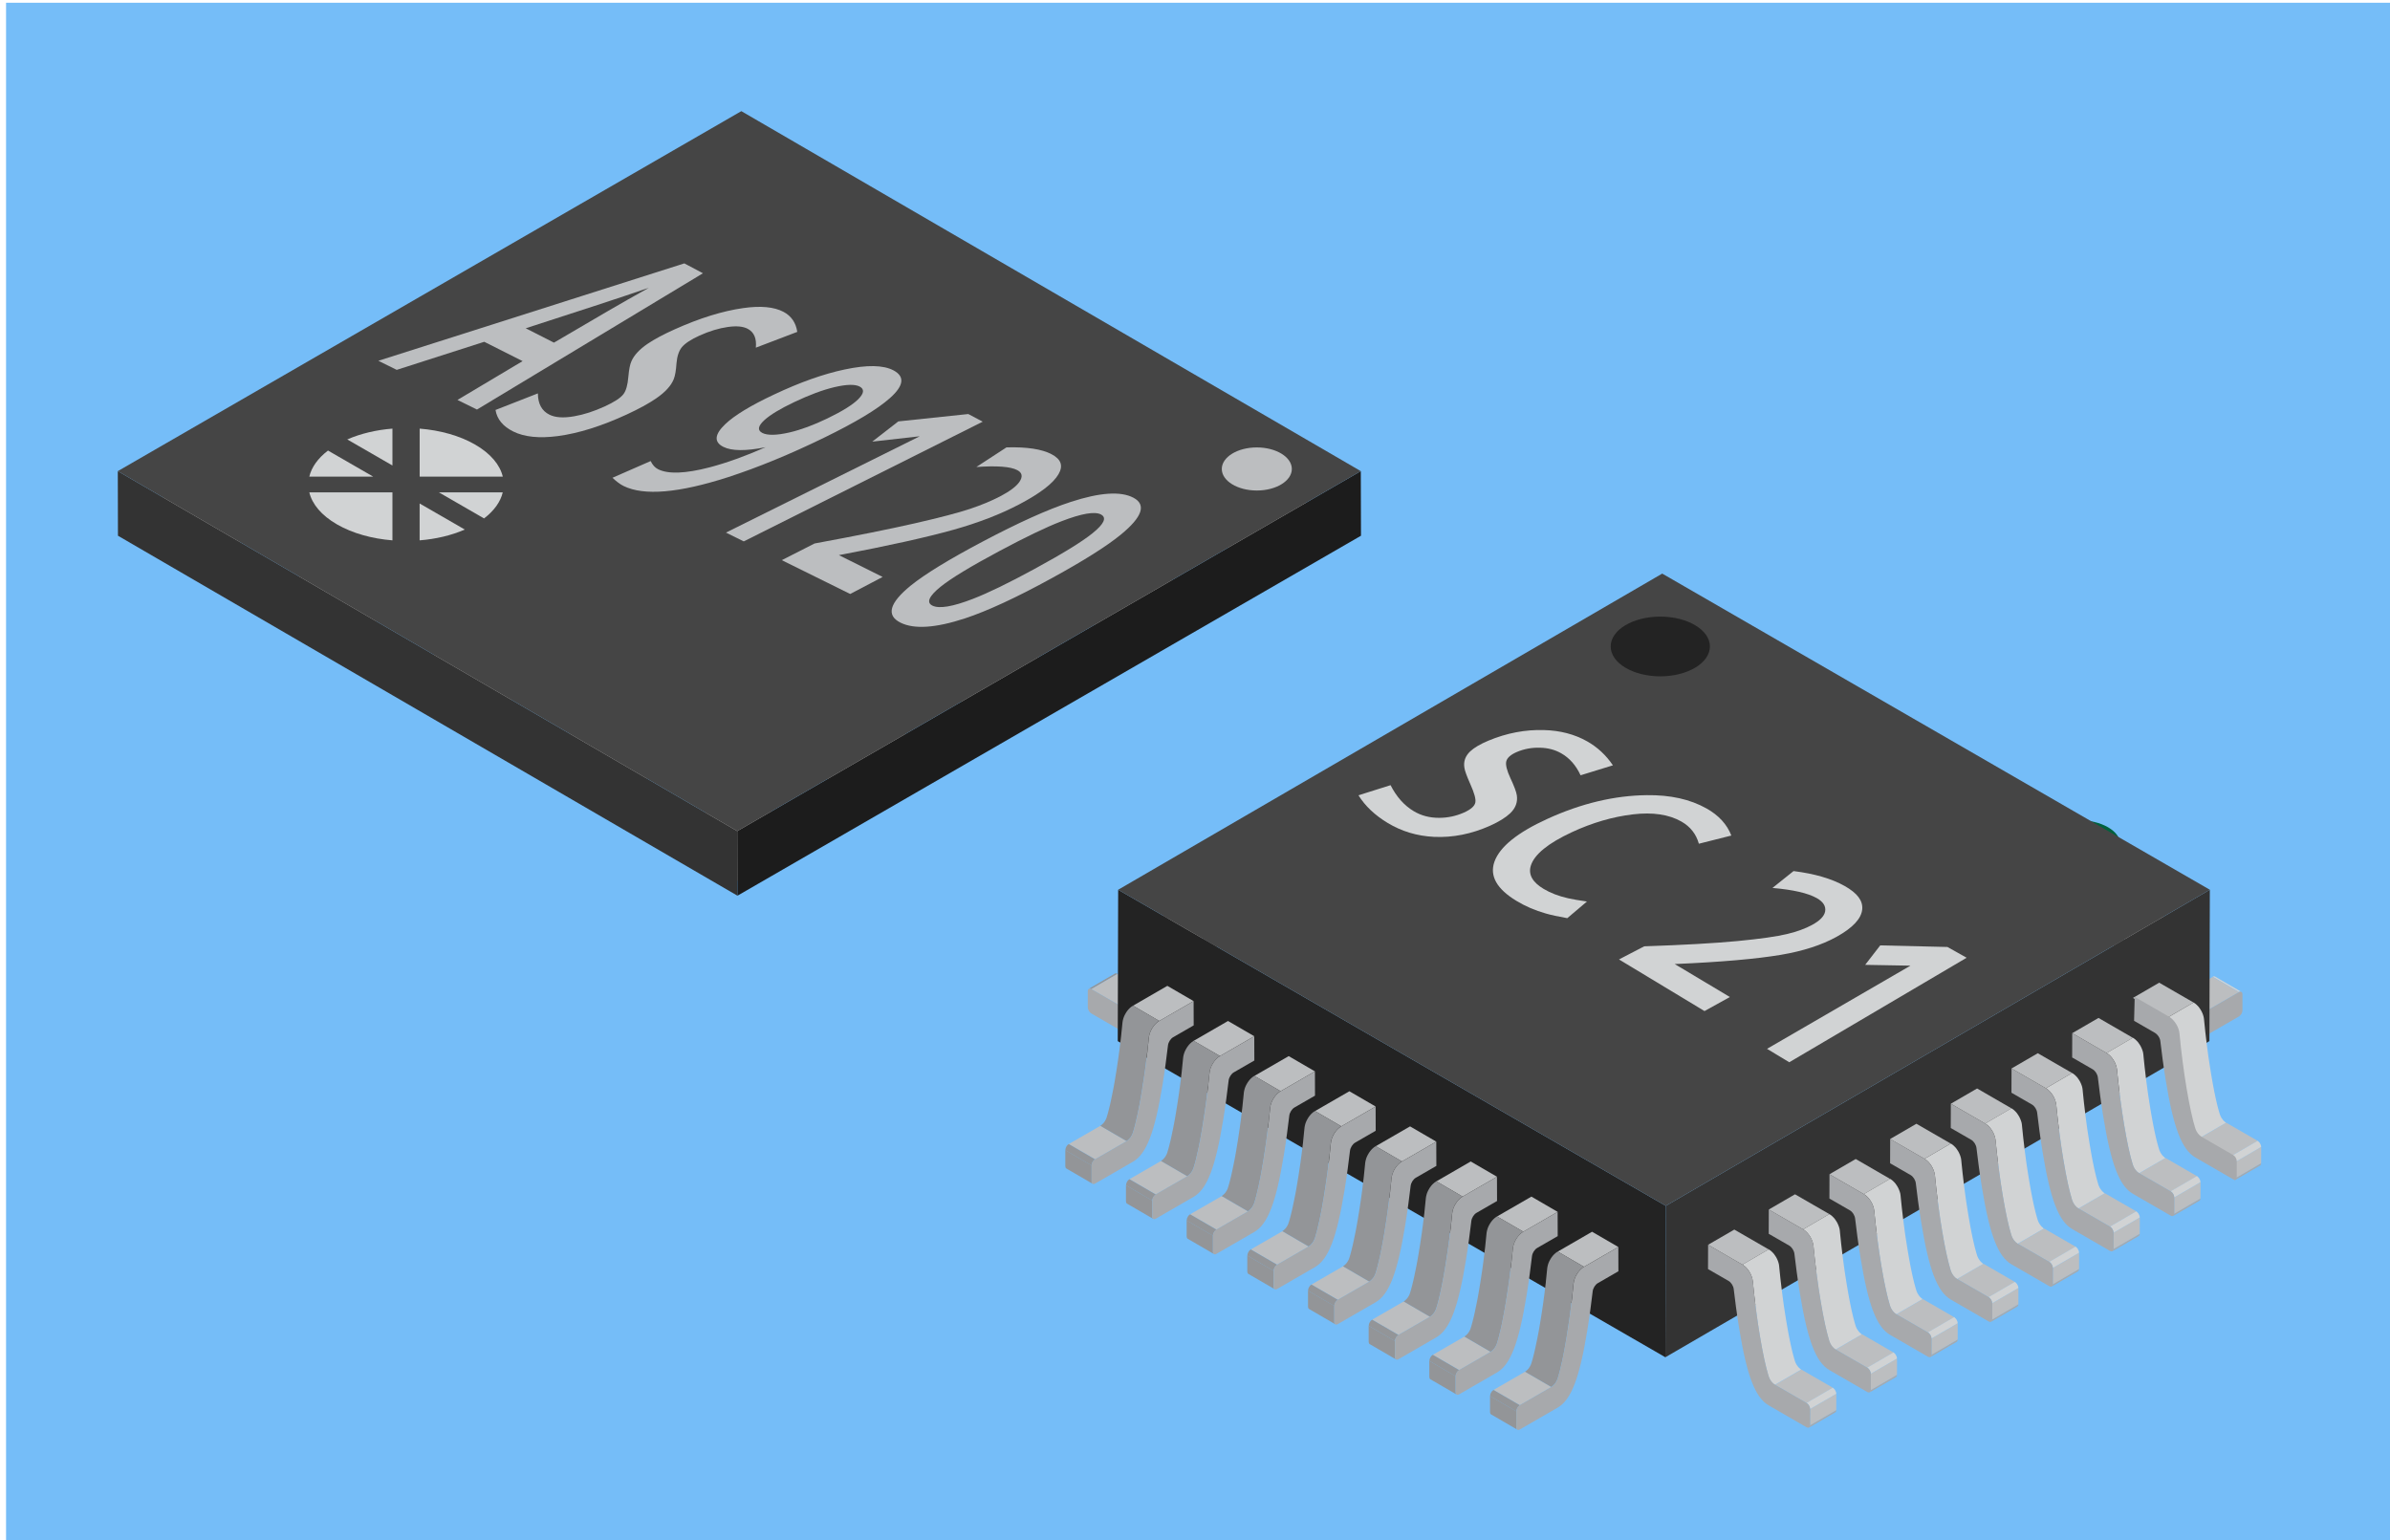 <?xml version="1.0" encoding="UTF-8"?> <svg xmlns="http://www.w3.org/2000/svg" id="Layer_2" viewBox="0 0 619 399"><defs><style>.cls-1{fill:#a7a9ac;}.cls-2{fill:#939598;}.cls-3{fill:#75bdf8;}.cls-4{fill:#c9c9c9;}.cls-5{fill:#232323;}.cls-6{fill:#1c1c1c;}.cls-7{fill:#333;}.cls-8{fill:#808285;}.cls-9{fill:#00613e;}.cls-10{fill:#efefef;}.cls-11{fill:#d1d3d4;}.cls-12{fill:#454545;}.cls-13{fill:#bcbec0;}</style></defs><rect class="cls-3" x="1.57" y=".71" width="622.43" height="398.29"></rect><g><polygon class="cls-9" points="117.56 94.35 122.1 96.97 154.39 78.33 227.39 120.85 227.39 75.29 191.25 54.42 186.7 57.05 220.97 76.83 220.97 111.84 154.41 73.07 117.56 94.35"></polygon><polygon class="cls-9" points="85.25 117.84 156.36 117.84 191.88 97.33 187.33 94.71 153.7 114.13 85.25 114.13 85.25 117.84"></polygon><polygon class="cls-9" points="118.18 137.26 188.91 178.09 193.45 175.47 122.73 134.63 118.18 137.26"></polygon><polygon class="cls-9" points="223.17 155.32 227.71 157.95 296.86 118.02 292.32 115.4 223.17 155.32"></polygon><polygon class="cls-4" points="309.79 137.04 329.79 148.59 349.8 137.04 329.79 125.49 309.79 137.04"></polygon><polygon class="cls-4" points="274.59 116.71 294.59 128.26 314.59 116.71 294.59 105.16 274.59 116.71"></polygon><polygon class="cls-4" points="239.38 96.39 259.38 107.93 279.39 96.39 259.38 84.84 239.38 96.39"></polygon><polygon class="cls-4" points="204.18 76.06 224.18 87.61 244.18 76.06 224.18 64.51 204.18 76.06"></polygon><polygon class="cls-4" points="168.97 55.74 188.97 67.28 208.98 55.74 188.97 44.19 168.97 55.74"></polygon><polygon class="cls-4" points="275.22 157 295.22 168.55 315.22 157 295.22 145.45 275.22 157"></polygon><polygon class="cls-4" points="240.01 136.67 260.02 148.22 280.02 136.67 260.02 125.13 240.01 136.67"></polygon><polygon class="cls-4" points="204.81 116.35 224.81 127.9 244.81 116.35 224.81 104.8 204.81 116.35"></polygon><polygon class="cls-4" points="169.6 96.02 189.6 107.57 209.61 96.02 189.6 84.47 169.6 96.02"></polygon><polygon class="cls-4" points="134.4 75.7 154.4 87.24 174.4 75.7 154.4 64.15 134.4 75.7"></polygon><polygon class="cls-4" points="240.64 176.96 260.65 188.51 280.65 176.96 260.65 165.41 240.64 176.96"></polygon><polygon class="cls-4" points="205.44 156.63 225.44 168.18 245.44 156.63 225.44 145.09 205.44 156.63"></polygon><polygon class="cls-4" points="170.23 136.31 190.24 147.86 210.24 136.31 190.24 124.76 170.23 136.31"></polygon><polygon class="cls-4" points="135.03 115.98 155.03 127.53 175.03 115.98 155.03 104.44 135.03 115.98"></polygon><polygon class="cls-4" points="99.82 95.66 119.83 107.21 139.83 95.66 119.83 84.11 99.82 95.66"></polygon><polygon class="cls-4" points="206.07 196.92 226.07 208.47 246.07 196.92 226.07 185.37 206.07 196.92"></polygon><polygon class="cls-4" points="170.87 176.6 190.87 188.14 210.87 176.6 190.87 165.05 170.87 176.6"></polygon><polygon class="cls-4" points="135.66 156.27 155.66 167.82 175.66 156.27 155.66 144.72 135.66 156.27"></polygon><polygon class="cls-4" points="100.46 135.95 120.46 147.49 140.46 135.95 120.46 124.4 100.46 135.95"></polygon><polygon class="cls-4" points="65.25 115.62 85.25 127.17 105.25 115.62 85.25 104.07 65.25 115.62"></polygon><polygon class="cls-4" points="171.5 216.88 191.5 228.43 211.5 216.88 191.5 205.34 171.5 216.88"></polygon><polygon class="cls-4" points="136.29 196.56 156.29 208.11 176.29 196.56 156.29 185.01 136.29 196.56"></polygon><polygon class="cls-4" points="101.09 176.23 121.09 187.78 141.09 176.23 121.09 164.68 101.09 176.23"></polygon><polygon class="cls-4" points="65.88 155.91 85.88 167.45 105.88 155.91 85.88 144.36 65.88 155.91"></polygon><polygon class="cls-4" points="30.68 135.58 50.68 147.13 70.68 135.58 50.68 124.03 30.68 135.58"></polygon><polygon class="cls-7" points="30.51 122.03 30.55 138.76 191 232 190.95 215.27 30.51 122.03"></polygon><polygon class="cls-6" points="190.95 215.27 191 232 352.49 138.76 352.44 122.03 190.95 215.27"></polygon><polygon class="cls-12" points="30.51 122.03 190.95 215.27 352.44 122.03 192 28.79 30.51 122.03"></polygon><path class="cls-13" d="M316.44,121.47c0,3.08,4.06,5.58,9.07,5.58s9.07-2.5,9.07-5.58c0-3.08-4.06-5.58-9.07-5.58s-9.07,2.5-9.07,5.58Z"></path><path class="cls-11" d="M108.69,111.02v12.43h21.53c-.73-3.04-3.12-5.96-7.17-8.3-4.04-2.33-9.1-3.71-14.36-4.13Z"></path><path class="cls-11" d="M101.64,139.96v-12.43h-21.53c.73,3.04,3.12,5.96,7.16,8.29,4.05,2.34,9.11,3.72,14.37,4.14Z"></path><path class="cls-11" d="M113.67,127.53l11.7,6.75c2.65-2.02,4.27-4.35,4.84-6.75h-16.54Z"></path><path class="cls-11" d="M120.38,137.16l-11.7-6.75v9.55c4.16-.33,8.2-1.27,11.7-2.8Z"></path><path class="cls-11" d="M96.65,123.45l-11.7-6.75c-2.65,2.02-4.27,4.35-4.84,6.75h16.54Z"></path><path class="cls-11" d="M89.94,113.82l11.7,6.75v-9.55c-4.16,.33-8.2,1.27-11.7,2.8Z"></path><g><path class="cls-13" d="M135.34,93.53l-9.92-5-22.67,7.27-4.76-2.35,79.25-25.23,4.82,2.56-58.53,35.3-5.05-2.49,16.86-10.05Zm8.13-4.78l14.14-8.28c3.27-1.9,6.76-3.88,10.46-5.94-3.59,1.24-8.03,2.73-13.32,4.46l-18.59,6.04,7.31,3.72Z"></path><path class="cls-13" d="M128.33,106.19l10.98-4.3c.01,2.69,1.01,4.53,2.98,5.51,1.54,.77,3.68,.91,6.43,.42,2.5-.43,5.12-1.28,7.88-2.54,2.51-1.15,4.13-2.21,4.87-3.19,.68-.89,1.1-2.39,1.27-4.49,.17-1.92,.44-3.25,.78-3.99,.67-1.58,2.07-3.1,4.19-4.55,1.77-1.2,4.11-2.45,7.01-3.75,6.53-2.93,12.45-4.76,17.75-5.51,4.53-.65,8.01-.32,10.45,.97,2.02,1.07,3.21,2.8,3.57,5.19l-10.73,4.09c.23-2.4-.47-4.03-2.11-4.89-1.2-.63-2.91-.79-5.14-.47-2.33,.33-4.77,1.07-7.34,2.23-2.18,.99-3.7,1.98-4.55,2.98-.78,.95-1.25,2.34-1.41,4.18-.13,1.92-.37,3.31-.74,4.19-.71,1.7-2.23,3.35-4.56,4.94-1.92,1.32-4.44,2.69-7.55,4.13-6.57,3.03-12.52,4.9-17.88,5.61-4.81,.63-8.66,.24-11.53-1.18-2.67-1.32-4.21-3.17-4.61-5.56Z"></path><path class="cls-13" d="M158.65,123.74l9.87-4.32c.48,1.01,1.13,1.72,1.93,2.12,2.62,1.31,7.08,1.14,13.37-.5,4.44-1.17,9.26-2.91,14.45-5.2-5.13,1.02-8.78,.99-10.93-.1-2.46-1.24-2.3-3.21,.5-5.88,2.35-2.25,6.55-4.81,12.61-7.66,6.72-3.17,12.82-5.34,18.27-6.49,5.84-1.25,10.08-1.17,12.71,.23,2.97,1.58,2.66,3.97-.93,7.16-3.21,2.87-8.91,6.3-17.11,10.29-8.83,4.3-17.11,7.7-24.85,10.21-12.76,4.11-21.78,4.87-27.03,2.28-.88-.43-1.84-1.14-2.87-2.12Zm63.99-23.62c-1.2-.63-3.38-.58-6.54,.16-3,.71-6.47,2-10.42,3.88-3.62,1.72-6.18,3.27-7.7,4.65-1.68,1.54-1.86,2.64-.55,3.32s3.7,.65,7.04-.12c2.96-.69,6.23-1.9,9.8-3.62,3.93-1.9,6.61-3.57,8.05-5.03,1.48-1.49,1.59-2.57,.33-3.24Z"></path><path class="cls-13" d="M188.02,137.95l50.2-24.95-12.31,1.39,6.75-5.24,18.12-1.91,3.74,1.98-61.89,31.01-4.61-2.28Z"></path><path class="cls-13" d="M202.48,145.09l8.49-4.32c10.91-2.01,19.57-3.76,26.01-5.23,6.47-1.48,11.21-2.72,14.24-3.73,2.96-.99,5.53-2.06,7.73-3.2,2.59-1.35,4.29-2.63,5.1-3.83,.89-1.34,.7-2.34-.58-3.01-1.74-.92-5.27-1.18-10.6-.81l7.8-5.08c5.3-.15,9.19,.45,11.7,1.78s3.03,3.02,1.78,5.17c-1.36,2.35-4.74,4.95-10.14,7.79-4.9,2.58-10.55,4.76-16.97,6.57-7.06,1.98-16.96,4.18-29.77,6.6l11.33,5.65-8.4,4.41-17.72-8.76Z"></path><path class="cls-13" d="M293.56,128.92c3.39,1.8,2.3,4.98-3.25,9.54-3.62,2.97-9.57,6.73-17.84,11.26-9.16,5.03-16.68,8.51-22.55,10.45-7.58,2.49-13.14,2.86-16.66,1.12-3.82-1.88-2.94-5.1,2.66-9.65,3.69-2.97,9.82-6.72,18.39-11.26,9.4-4.98,17.07-8.44,22.99-10.37,7.56-2.47,12.97-2.83,16.26-1.09Zm-8.4,4.34c-1.61-.85-5.03-.26-10.26,1.76-3.92,1.51-9.29,4.09-16.11,7.74-7.43,3.97-12.5,7.05-15.21,9.24-3,2.44-3.7,4.06-2.1,4.86,1.75,.87,5.26,.29,10.51-1.75,3.91-1.51,9.23-4.09,15.95-7.75,7.3-3.97,12.29-7.04,15-9.23,3.02-2.43,3.76-4.05,2.22-4.86Z"></path></g></g><g><path class="cls-4" d="M532.55,222.02c-3.15-1.82-3.15-4.76,0-6.58,3.15-1.82,8.25-1.82,11.39,0,3.15,1.82,3.15,4.76,0,6.58-3.15,1.82-8.25,1.82-11.39,0Z"></path><path class="cls-9" d="M545.97,214.27c-4.26-2.46-11.19-2.46-15.45,0-4.26,2.46-4.26,6.46,0,8.92,4.26,2.46,11.19,2.46,15.45,0,4.26-2.46,4.26-6.46,0-8.92Zm-4.06,2.34c2.02,1.17,2.02,3.07,0,4.23-2.02,1.17-5.31,1.17-7.33,0-2.02-1.17-2.02-3.07,0-4.23,2.02-1.17,5.31-1.17,7.33,0Z"></path><path class="cls-9" d="M451.56,187.39l-16.58-9.57-8.82-5.09c-.45-.06-.97-.02-1.46-.03h-15.57l-.38,.22-15.25,8.8-6.77-3.91,17.46-10.08,.98-.56h24.85c.08,0,.12,.05,.18,.08l11.54,6.66,16.58,9.57-6.77,3.91Z"></path><path class="cls-4" d="M381.43,184.78c-3.15-1.82-3.15-4.76,0-6.58,3.15-1.82,8.25-1.82,11.39,0,3.15,1.82,3.15,4.76,0,6.58-3.15,1.82-8.25,1.82-11.39,0Z"></path><path class="cls-9" d="M390.79,179.37c2.02,1.17,2.02,3.07,0,4.23-2.02,1.17-5.31,1.17-7.33,0-2.02-1.17-2.02-3.07,0-4.23,2.02-1.17,5.31-1.17,7.33,0Z"></path><path class="cls-4" d="M452.91,184.27c3.15-1.82,8.25-1.82,11.39,0,3.15,1.82,3.15,4.76,0,6.58-3.15,1.82-8.25,1.82-11.39,0-3.15-1.82-3.15-4.76,0-6.58Z"></path><path class="cls-9" d="M466.33,192.02c4.26-2.46,4.26-6.46,0-8.92-4.26-2.46-11.19-2.46-15.45,0-4.26,2.46-4.26,6.46,0,8.92,4.26,2.46,11.19,2.46,15.45,0Zm-4.06-2.34c-2.02,1.17-5.31,1.17-7.33,0-2.02-1.17-2.02-3.07,0-4.23,2.02-1.17,5.31-1.17,7.33,0,2.02,1.17,2.02,3.07,0,4.23Z"></path><polygon class="cls-4" points="298.28 257.88 291.06 262.05 312.7 274.54 319.92 270.37 298.28 257.88"></polygon><polygon class="cls-4" points="315.2 248.11 307.98 252.28 329.61 264.77 336.83 260.61 315.2 248.11"></polygon><polygon class="cls-4" points="332.11 238.35 324.89 242.51 346.53 255.01 353.75 250.84 332.11 238.35"></polygon><polygon class="cls-4" points="349.03 228.58 341.81 232.75 363.45 245.24 370.67 241.07 349.03 228.58"></polygon><polygon class="cls-4" points="365.95 218.81 358.73 222.98 380.36 235.47 387.58 231.31 365.95 218.81"></polygon><polygon class="cls-4" points="382.86 209.05 375.64 213.21 397.28 225.71 404.5 221.54 382.86 209.05"></polygon><polygon class="cls-4" points="399.78 199.28 392.56 203.45 414.2 215.94 421.42 211.77 399.78 199.28"></polygon><polygon class="cls-4" points="562.6 257.88 569.82 262.05 548.18 274.54 540.96 270.37 562.6 257.88"></polygon><polygon class="cls-4" points="545.68 248.11 552.9 252.28 531.26 264.77 524.04 260.61 545.68 248.11"></polygon><polygon class="cls-4" points="528.76 238.35 535.98 242.51 514.34 255.01 507.13 250.84 528.76 238.35"></polygon><polygon class="cls-4" points="511.85 228.58 519.07 232.75 497.43 245.24 490.21 241.07 511.85 228.58"></polygon><polygon class="cls-4" points="494.93 218.81 502.15 222.98 480.51 235.47 473.29 231.31 494.93 218.81"></polygon><polygon class="cls-4" points="478.01 209.05 485.23 213.21 463.59 225.71 456.38 221.54 478.01 209.05"></polygon><polygon class="cls-4" points="461.1 199.28 468.32 203.45 446.68 215.94 439.46 211.77 461.1 199.28"></polygon><line class="cls-9" x1="330.21" y1="239.45" x2="327.5" y2="241.01"></line><line class="cls-9" x1="363.69" y1="220.12" x2="360.98" y2="221.68"></line><path class="cls-10" d="M400.21,168.51c.34,.19,.71,.95,.42,1.11-.19,.11-1.51,.17-3.05,1.06-2.27,1.31-2.06,2.67,.77,4.3,2.8,1.61,5.19,1.77,7.42,.48,1.61-.93,1.75-1.86,1.98-1.99,.34-.19,1.59,.08,1.83,.22,.66,.38-.58,1.76-2.2,2.7-3.55,2.05-7.04,1.97-10.97-.31-3.82-2.21-3.94-4.33-.45-6.35,1.53-.88,3.71-1.55,4.26-1.23Z"></path><path class="cls-10" d="M409.86,164.98c1.13,.65,1.21,1.51,.71,2.23l.06,.04c1.45-.43,3.34-.32,4.87,.57,2.31,1.34,1.61,2.97-.23,4.03-1.59,.92-3.78,1.68-4.43,1.3-.31-.18-.58-.8-.32-.95,.31-.18,1.67-.28,3.04-1.07,.96-.56,1.51-1.45,.08-2.27-1.38-.8-2.68-.66-4.1,.16l-.5,.29c-.27,.16-.56,.12-1.01-.14l-.23-.13c-.43-.25-.5-.42-.23-.57l.4-.23c1.38-.8,.95-1.68,.16-2.13-.69-.4-1.83-.61-3.09,.11-1.37,.79-1.35,1.37-1.62,1.53-.24,.14-1.33,0-1.66-.19-.63-.36,.74-1.58,1.99-2.3,1.96-1.13,4.26-1.31,6.09-.25Z"></path><path class="cls-10" d="M427.83,152.56c.34,.19,.71,.95,.42,1.11-.19,.11-1.51,.17-3.05,1.06-2.27,1.31-2.06,2.67,.77,4.3,2.8,1.61,5.19,1.77,7.42,.48,1.61-.93,1.75-1.86,1.98-1.99,.34-.19,1.59,.08,1.83,.22,.66,.38-.58,1.76-2.2,2.7-3.55,2.05-7.04,1.97-10.97-.31-3.82-2.21-3.94-4.33-.45-6.35,1.53-.88,3.71-1.55,4.26-1.23Z"></path><path class="cls-11" d="M580.21,256.86h.01c.05,0,.1,0,.15,0h0s.09,.03,.13,.05h0l-6.79-3.95h0s-.03-.02-.05-.03c-.02,0-.03-.01-.05-.02h-.05s-.04-.02-.05-.02c-.02,0-.04,0-.06,0h-.07s-.05,.02-.08,.02c-.01,0-.02,0-.03,.01h-.03s-.03,.02-.04,.02c-.04,.02-.08,.04-.13,.06l6.79,3.95c.06-.03,.11-.06,.17-.08h.03c.05-.03,.1-.04,.15-.04Z"></path><polygon class="cls-13" points="571.71 261.69 564.91 257.75 573.07 253.04 579.86 256.98 571.71 261.69"></polygon><path class="cls-11" d="M571.45,261.82c.09-.04,.17-.08,.26-.13l-6.79-3.95c-.11,.07-.22,.11-.33,.15-.02,0-.04,.02-.07,.02-.1,.03-.2,.06-.3,.07h-.03c-.1,.01-.2,0-.3,0h-.01c-.1-.02-.19-.05-.27-.1l6.79,3.95h0s.06,.04,.09,.05c.03,.01,.06,.02,.09,.03,.02,0,.05,.01,.08,.02h.03s.07,.02,.11,.02c.04,0,.08,0,.12,0,.02,0,.03,0,.05,0h.03s.04,0,.06,0c.05,0,.11-.02,.16-.03,.03,0,.05-.02,.08-.03,.02,0,.04-.01,.07-.02,.02,0,.05-.02,.07-.03Z"></path><path class="cls-8" d="M566.98,269.17l-6.79-3.95c-1.84-1.07-3.27-4.69-4.66-11.38-.63-3.03-1.12-6.12-1.45-8.44-.04-.32-.18-.54-.38-.65l6.79,3.95c.2,.12,.34,.34,.38,.65,.33,2.32,.81,5.41,1.45,8.44,1.39,6.69,2.82,10.31,4.66,11.38h0Z"></path><path class="cls-8" d="M566.98,269.17l-6.79-3.95c-1.84-1.07-3.27-4.69-4.66-11.38-.63-3.03-1.12-6.12-1.45-8.44-.04-.32-.18-.54-.38-.65l6.79,3.95c.2,.12,.34,.34,.38,.65,.33,2.32,.81,5.41,1.45,8.44,1.39,6.69,2.82,10.31,4.66,11.38Z"></path><path class="cls-11" d="M563.54,240.22c.06-.02,.13-.05,.19-.06,.04-.01,.08-.02,.12-.03,.04,0,.08-.02,.11-.02,.05,0,.1-.02,.14-.02,.03,0,.06,0,.08,0,.06,0,.12,0,.17,0,.01,0,.03,0,.04,0,.07,0,.14,.01,.2,.03,.02,0,.03,0,.05,.01,.05,.01,.1,.03,.15,.04,.02,0,.03,.01,.05,.02,.06,.02,.12,.05,.18,.09l-6.79-3.95h-.01s-.09-.06-.14-.08h-.03s-.03-.02-.05-.03c-.02,0-.05-.02-.07-.02-.03,0-.05-.01-.08-.02-.02,0-.03,0-.05-.01h-.02c-.05-.02-.11-.02-.16-.02,0,0,0,0-.01,0-.01,0-.03,0-.04,0-.04,0-.08,0-.12,0-.02,0-.03,0-.05,0-.03,0-.06,0-.08,0-.02,0-.05,0-.07,0-.02,0-.05,.01-.07,.01-.04,0-.08,.02-.11,.02-.02,0-.04,0-.06,.01-.02,0-.04,.02-.06,.02-.06,.02-.12,.04-.19,.06-.02,0-.04,.01-.07,.02-.01,0-.03,.01-.04,.02-.11,.05-.23,.1-.35,.17l6.79,3.95c.12-.07,.23-.12,.35-.17,.04-.02,.07-.03,.11-.04Z"></path><polygon class="cls-8" points="554.22 251.85 547.42 247.9 547.41 241.62 554.2 245.57 554.22 251.85"></polygon><polygon class="cls-13" points="554.2 245.57 547.41 241.62 556.29 236.48 563.09 240.43 554.2 245.57"></polygon><path class="cls-1" d="M563.09,240.43c1.39-.8,2.56-.28,2.73,1.21,.97,8.71,2.76,16.94,4.22,19.79,.29,.58,.95,.68,1.67,.27l8.16-4.71c.5-.29,.91-.05,.91,.53v4.19c.01,.58-.39,1.28-.9,1.57l-9.78,5.65c-3.51,2.03-5.7-1.09-7.78-11.13-.63-3.03-1.12-6.12-1.45-8.44-.1-.71-.68-.95-1.36-.56l-5.3,3.06-.02-6.29,8.89-5.13Z"></path><path class="cls-2" d="M282.3,256.08h0c.05,0,.11,.02,.17,.04h0c.06,.02,.12,.05,.18,.08l6.79-3.95-.03-.02-.04-.02-.04-.02-.04-.02h-.04v-.02h-.04l-.04-.02h-.08l-.03-.02h-.01s-.03,0-.04,0c-.02,0-.03,0-.05,0-.02,0-.04,0-.05,0h0s-.04,.01-.06,.02c-.03,0-.05,.02-.07,.03l-6.79,3.95s.09-.04,.13-.05h0s.1-.01,.15,0Z"></path><polygon class="cls-13" points="282.66 256.2 289.46 252.26 297.61 256.97 290.82 260.91 282.66 256.2"></polygon><path class="cls-2" d="M298.92,257.1c-.08,.05-.18,.08-.28,.1h0c-.1,.02-.2,.02-.31,.01h0c-.11-.01-.22-.04-.34-.08h0c-.12-.04-.24-.1-.36-.17l-6.79,3.95s.04,.02,.06,.03c.03,.01,.05,.03,.08,.04,.02,.01,.05,.02,.07,.04s.05,.02,.07,.03c.02,0,.05,.02,.07,.03h.01s.04,.02,.06,.02c.03,0,.05,.01,.08,.02s.05,.01,.08,.02c.03,0,.05,0,.08,.01,.01,0,.03,0,.04,0h.04s.06,0,.09,0c.03,0,.06,0,.09,0,.03,0,.07,0,.1-.01h0s.08-.02,.12-.03c.05-.02,.1-.04,.15-.07h0l6.79-3.95Z"></path><path class="cls-8" d="M302.03,247.91l6.79-3.95c-.09,.05-.17,.13-.23,.23l-6.79,3.95c.06-.1,.14-.18,.23-.23h0Z"></path><path class="cls-8" d="M301.79,248.14l6.79-3.95s-.04,.06-.05,.09l-6.79,3.95s.03-.06,.05-.09h0Z"></path><path class="cls-8" d="M301.74,248.23l6.79-3.95s-.02,.05-.03,.08l-6.79,3.95s.02-.05,.03-.08h0Z"></path><path class="cls-8" d="M301.71,248.31l6.79-3.95s-.02,.05-.02,.07l-6.79,3.95s.02-.05,.02-.07h0Z"></path><path class="cls-8" d="M301.69,248.39l6.79-3.95s-.01,.05-.02,.07l-6.79,3.95s.01-.05,.02-.07h0Z"></path><path class="cls-8" d="M301.67,248.46l6.79-3.95s0,.04-.01,.07l-6.79,3.95s0-.04,.01-.07h0Z"></path><path class="cls-8" d="M301.65,248.52l6.79-3.95v.04c-.2,1.35-.44,2.96-.74,4.67l-6.79,3.95c.3-1.71,.54-3.32,.73-4.67v-.04h0Z"></path><path class="cls-8" d="M300.92,253.24l6.79-3.95c-.21,1.23-.45,2.5-.72,3.77-.13,.61-.25,1.19-.38,1.74l-6.79,3.95c.13-.56,.25-1.14,.38-1.74,.26-1.27,.5-2.54,.72-3.77h0Z"></path><path class="cls-8" d="M299.82,258.75l6.79-3.95c-.28,1.23-.56,2.34-.85,3.33l-6.79,3.95c.29-.99,.57-2.1,.85-3.33h0Z"></path><path class="cls-8" d="M298.97,262.08l6.79-3.95c-.23,.77-.45,1.48-.69,2.11l-6.79,3.95c.23-.63,.46-1.33,.69-2.11h0Z"></path><path class="cls-8" d="M298.28,264.19l6.79-3.95c-.2,.54-.41,1.04-.62,1.48l-6.79,3.95c.21-.44,.42-.94,.62-1.48h0Z"></path><path class="cls-8" d="M297.67,265.67l6.79-3.95c-.21,.43-.42,.82-.63,1.16l-6.79,3.95c.21-.34,.42-.72,.63-1.16h0Z"></path><path class="cls-8" d="M297.04,266.83l6.79-3.95c-.47,.74-.96,1.26-1.49,1.56l-6.79,3.95c.53-.31,1.02-.82,1.49-1.56h0Z"></path><path class="cls-8" d="M302.03,247.91l6.79-3.95c-.2,.12-.34,.34-.38,.65-.33,2.32-.81,5.41-1.45,8.44-1.39,6.69-2.82,10.31-4.66,11.38l-6.79,3.95c1.84-1.07,3.27-4.69,4.66-11.38,.63-3.03,1.12-6.12,1.45-8.44,.04-.32,.18-.54,.38-.65Z"></path><path class="cls-2" d="M297.9,239.31c.07-.01,.14-.02,.21-.03h.04c.07,0,.14,0,.21,0h.03c.07,.01,.15,.02,.22,.04h.03c.08,.02,.16,.05,.24,.07h.02c.08,.04,.17,.07,.26,.11h.02c.09,.05,.18,.1,.27,.15l6.79-3.95s-.06-.03-.09-.05c-.04-.02-.07-.04-.11-.06-.02-.01-.05-.02-.07-.03h-.02l-.02-.02s-.07-.03-.11-.05c-.04-.01-.07-.03-.11-.04h-.03s-.05-.03-.08-.04c-.04-.01-.08-.02-.11-.03-.02,0-.03,0-.05-.01h-.06s-.08-.03-.12-.03c-.02,0-.05,0-.07,0h-.05s-.09-.01-.13,0c-.02,0-.03,0-.05,0h-.04s-.03,0-.05,0c-.05,0-.11,.01-.16,.02h0s-.02,0-.04,.01c-.05,.01-.1,.02-.15,.04h-.01c-.07,.03-.14,.06-.21,.1l-6.79,3.95c.07-.04,.14-.07,.21-.1,.05-.02,.11-.03,.17-.05,.01,0,.02,0,.04,0Z"></path><polygon class="cls-8" points="308.33 244.79 315.12 240.84 315.1 247.12 308.31 251.07 308.33 244.79"></polygon><polygon class="cls-13" points="299.44 239.65 306.23 235.7 315.12 240.84 308.33 244.79 299.44 239.65"></polygon><path class="cls-1" d="M308.33,244.79l-.02,6.29-5.3-3.06c-.68-.39-1.26-.15-1.36,.56-.33,2.32-.81,5.41-1.45,8.44-2.08,10.04-4.26,13.16-7.78,11.13l-9.78-5.65c-.5-.29-.91-1-.91-1.58v-4.19c.01-.58,.43-.81,.93-.53l8.16,4.71c.72,.41,1.37,.32,1.67-.27,1.46-2.86,3.26-11.07,4.22-19.79,.17-1.49,1.34-2.01,2.73-1.21l8.89,5.13Z"></path><polygon class="cls-7" points="572.34 230.46 572.23 269.67 431.32 351.55 431.43 312.34 572.34 230.46"></polygon><polygon class="cls-5" points="431.43 312.34 431.32 351.55 289.49 269.67 289.6 230.46 431.43 312.34"></polygon><polyline class="cls-12" points="430.51 148.57 572.34 230.46 431.43 312.34 289.6 230.46"></polyline><polygon class="cls-13" points="393.62 363.96 386.83 360.01 394.98 355.3 401.78 359.25 393.62 363.96"></polygon><path class="cls-2" d="M385.93,365.78h0c0,.29,.1,.49,.27,.58l6.79,3.95c-.16-.1-.27-.3-.27-.58h0v-4.19l-6.81-3.95v4.19Z"></path><path class="cls-2" d="M386.83,360.01c-.1,.06-.19,.13-.28,.21,0,0-.02,.01-.03,.02-.01,.01-.02,.03-.04,.04l-.03,.03s-.02,.02-.03,.04c-.03,.03-.05,.06-.07,.09l-.03,.04v.02l-.03,.03s-.04,.05-.05,.08c-.02,.03-.03,.05-.05,.08h0v.02s-.03,.04-.04,.06c-.01,.03-.03,.05-.04,.08-.01,.03-.02,.05-.04,.08h0s-.02,.06-.03,.08c-.01,.03-.02,.06-.03,.09,0,.02,0,.03-.01,.05v.05s-.03,.07-.04,.11c0,.02,0,.04-.01,.07v.06c-.02,.06-.02,.12-.02,.18l6.79,3.95c0-.07,0-.14,.02-.21v-.03c.02-.07,.03-.13,.05-.2v-.02c.03-.07,.05-.15,.09-.22h0c.03-.07,.07-.15,.11-.22h0c.04-.07,.08-.14,.13-.2v-.02c.05-.06,.1-.11,.15-.16l.03-.03s.04-.04,.06-.06c.09-.08,.18-.16,.28-.21l-6.79-3.95Z"></path><polygon class="cls-13" points="410.24 328.12 403.45 324.18 412.34 319.04 419.14 322.99 410.24 328.12"></polygon><path class="cls-2" d="M407.17,336c.13-1.18,.25-2.35,.36-3.53,.02-.2,.05-.41,.1-.61l.02-.07c.05-.19,.1-.38,.17-.57l.02-.05c.07-.2,.16-.4,.25-.59v-.02c.11-.19,.21-.38,.32-.57l.02-.04c.12-.19,.24-.37,.38-.54h.01c.12-.17,.25-.31,.38-.45,.03-.03,.05-.06,.08-.09,.1-.1,.21-.19,.31-.28,.05-.04,.1-.09,.15-.14,.16-.13,.32-.24,.49-.34l-6.79-3.95c-.17,.1-.33,.21-.49,.34-.05,.04-.1,.09-.16,.14-.09,.08-.18,.15-.27,.24-.02,.02-.03,.03-.05,.05-.03,.03-.05,.06-.08,.09-.06,.06-.12,.12-.17,.18-.07,.08-.14,.16-.2,.25h-.01v.02c-.07,.08-.13,.16-.19,.25-.05,.08-.11,.16-.16,.24-.01,.02-.02,.03-.03,.05l-.02,.04s-.06,.1-.09,.15c-.04,.08-.09,.15-.13,.23-.03,.06-.06,.13-.1,.19v.02l-.02,.02c-.04,.08-.07,.16-.11,.24-.04,.08-.07,.16-.1,.24-.01,.03-.02,.06-.03,.09l-.02,.05s-.03,.08-.04,.11c-.03,.09-.06,.18-.08,.28-.02,.06-.03,.12-.04,.18,0,.02-.01,.04-.02,.06,0,.02-.01,.04-.02,.07-.03,.13-.05,.26-.07,.39,0,.05-.01,.1-.02,.15-.11,1.17-.23,2.36-.36,3.53v.09c-.14,1.15-.28,2.29-.42,3.42,0,.07-.02,.15-.03,.22-.03,.27-.07,.53-.11,.8-.04,.33-.09,.66-.13,.99-.04,.27-.08,.54-.12,.81-.04,.31-.09,.63-.14,.94-.04,.27-.08,.53-.12,.8-.05,.3-.09,.61-.14,.91-.04,.26-.08,.52-.13,.78-.05,.29-.09,.59-.14,.87-.04,.26-.09,.51-.13,.77-.05,.28-.09,.55-.14,.82-.04,.25-.09,.49-.13,.73-.05,.27-.1,.54-.15,.79-.04,.24-.09,.47-.14,.7-.05,.25-.1,.5-.15,.74-.05,.22-.09,.44-.14,.66-.05,.25-.1,.5-.15,.73-.02,.12-.05,.23-.07,.34-.06,.29-.13,.56-.19,.84-.03,.12-.05,.24-.08,.35-.07,.29-.14,.57-.21,.84-.02,.07-.03,.14-.05,.21-.09,.33-.17,.65-.25,.95-.01,.04-.02,.09-.04,.13-.08,.29-.17,.58-.25,.84-.03,.11-.07,.22-.12,.32v.03c-.06,.1-.11,.2-.16,.3v.02c-.06,.1-.12,.2-.18,.3h0c-.06,.1-.12,.19-.19,.28l-.02,.03c-.06,.08-.13,.16-.19,.23-.03,.03-.05,.06-.08,.08-.04,.05-.09,.09-.13,.13-.06,.06-.13,.11-.19,.17-.03,.02-.06,.05-.09,.08-.1,.07-.19,.14-.29,.2l6.79,3.95c.1-.06,.2-.13,.29-.2,.03-.02,.06-.05,.09-.08,.06-.05,.13-.11,.19-.17,.01-.01,.03-.02,.04-.04,.03-.03,.06-.06,.09-.1,.03-.03,.05-.05,.08-.08,0-.01,.02-.02,.03-.03,.05-.06,.1-.12,.15-.18l.02-.02,.03-.03s.05-.07,.08-.11c.04-.05,.07-.1,.1-.16h0v-.02s.06-.09,.09-.13c.03-.05,.06-.1,.08-.15v-.02l.02-.02s.04-.08,.06-.12c.02-.05,.05-.1,.07-.16v-.03l.03-.03s.03-.07,.04-.1c.02-.06,.04-.11,.06-.17l.02-.05c.08-.26,.17-.54,.25-.84,.01-.04,.02-.09,.04-.13,0-.03,.02-.06,.03-.1,.08-.27,.15-.56,.23-.85,.02-.07,.03-.14,.05-.21,.07-.27,.14-.55,.2-.84,.03-.12,.06-.24,.08-.36,.06-.27,.12-.54,.19-.82,.03-.12,.05-.23,.08-.35,.01-.06,.02-.11,.04-.17,.04-.18,.08-.38,.12-.56,.04-.22,.09-.43,.13-.65,.05-.25,.1-.5,.15-.76,.04-.23,.09-.46,.13-.69,.05-.26,.1-.53,.15-.79,.04-.24,.09-.48,.13-.73,.05-.27,.1-.56,.14-.84,.04-.25,.09-.5,.13-.75,.05-.29,.1-.59,.14-.89,.04-.26,.08-.51,.12-.77,.05-.31,.09-.62,.14-.93,.04-.26,.08-.51,.12-.78,.05-.31,.09-.63,.14-.94,.04-.27,.08-.54,.12-.81,.04-.31,.08-.62,.13-.94,.04-.28,.08-.56,.11-.85v-.08s.02-.08,.03-.13c.15-1.13,.29-2.27,.41-3.42,0-.03,0-.07,.01-.1Z"></path><path class="cls-1" d="M419.14,322.99l.02,6.29-5.31,3.06c-.68,.39-1.25,1.29-1.35,2.12-.32,2.7-.78,6.33-1.39,10.08-2.02,12.41-4.17,18.03-7.69,20.06l-9.78,5.65c-.5,.29-.91,.05-.91-.52v-4.19c-.01-.58,.39-1.29,.9-1.58l8.16-4.71c.72-.41,1.37-1.27,1.66-2.19,1.43-4.52,3.18-14.79,4.1-24.59,.16-1.68,1.32-3.54,2.71-4.35l8.89-5.13Z"></path><polygon class="cls-13" points="377.91 354.86 371.11 350.91 379.27 346.2 386.06 350.15 377.91 354.86"></polygon><path class="cls-2" d="M370.21,356.68h0c0,.29,.1,.49,.27,.58l6.79,3.95c-.16-.1-.27-.3-.27-.58h0v-4.19l-6.81-3.95v4.19Z"></path><path class="cls-2" d="M371.11,350.91c-.1,.06-.19,.13-.28,.21,0,0-.02,.01-.03,.02-.01,.01-.02,.03-.04,.04l-.03,.03s-.02,.02-.03,.04c-.03,.03-.05,.06-.07,.09l-.03,.04v.02l-.03,.03s-.04,.05-.05,.08c-.02,.03-.03,.05-.05,.08h0v.02s-.03,.04-.04,.06c-.01,.03-.03,.05-.04,.08-.01,.03-.02,.05-.04,.08h0s-.02,.06-.03,.08c-.01,.03-.02,.06-.03,.09v.05l-.02,.02v.03s-.03,.07-.03,.11c0,.02,0,.04-.01,.07v.06c-.02,.06-.02,.12-.02,.18l6.79,3.95c0-.07,0-.14,.02-.21v-.03c.02-.07,.03-.13,.05-.2v-.02c.03-.07,.05-.15,.09-.22h0c.03-.07,.07-.15,.11-.22h0c.04-.07,.08-.14,.13-.2v-.02c.05-.06,.1-.11,.15-.16l.03-.03s.04-.04,.06-.06c.09-.08,.18-.16,.28-.21l-6.79-3.95Z"></path><polygon class="cls-13" points="394.53 319.03 387.73 315.08 396.63 309.94 403.42 313.89 394.53 319.03"></polygon><path class="cls-2" d="M391.46,326.9c.13-1.17,.25-2.35,.36-3.53,.02-.2,.05-.41,.1-.61,0-.02,.01-.04,.02-.07,.05-.19,.1-.38,.17-.57l.02-.05c.07-.2,.16-.4,.25-.59v-.02c.11-.19,.21-.38,.32-.57l.02-.04c.12-.19,.24-.37,.38-.54h.01c.12-.17,.25-.31,.38-.45,.03-.03,.05-.06,.08-.09,.1-.1,.21-.19,.31-.28,.05-.04,.1-.09,.15-.14,.16-.13,.32-.24,.49-.34l-6.79-3.95c-.17,.1-.33,.21-.49,.33-.05,.04-.1,.09-.16,.14-.09,.08-.18,.15-.27,.24-.02,.02-.03,.03-.05,.05-.03,.03-.05,.06-.08,.09-.06,.06-.12,.12-.17,.18-.07,.08-.14,.16-.2,.25h-.01v.02c-.07,.08-.13,.16-.19,.25-.05,.08-.11,.16-.16,.24-.01,.02-.02,.03-.03,.05l-.02,.04s-.06,.1-.09,.15c-.04,.08-.09,.15-.13,.23-.03,.06-.06,.13-.1,.19v.02l-.02,.02c-.04,.08-.07,.16-.11,.24-.04,.08-.07,.16-.1,.24-.01,.03-.02,.06-.03,.09l-.02,.05s-.03,.08-.04,.11c-.03,.09-.06,.19-.08,.28-.02,.06-.03,.12-.04,.18,0,.02-.01,.04-.02,.06,0,.02-.01,.04-.02,.07-.03,.13-.05,.26-.07,.39,0,.05-.01,.1-.02,.15-.11,1.17-.23,2.36-.36,3.53,0,.03,0,.06-.01,.09-.13,1.15-.27,2.29-.41,3.42,0,.07-.02,.15-.03,.22-.03,.27-.07,.53-.11,.8-.04,.33-.09,.66-.13,.99-.04,.27-.08,.54-.12,.81-.05,.31-.09,.63-.14,.94-.04,.27-.08,.53-.12,.8-.05,.3-.09,.61-.14,.91-.04,.26-.08,.52-.13,.78-.05,.29-.09,.59-.14,.87-.04,.26-.09,.51-.13,.77-.05,.28-.09,.55-.14,.82-.04,.25-.09,.49-.13,.73-.05,.27-.1,.54-.15,.79-.04,.24-.09,.47-.14,.7-.05,.25-.1,.5-.15,.75-.04,.22-.09,.44-.14,.66-.05,.25-.1,.5-.15,.73-.02,.12-.05,.23-.07,.34-.06,.29-.13,.56-.19,.84-.03,.12-.05,.24-.08,.35-.07,.29-.14,.57-.21,.84-.02,.07-.03,.14-.05,.21-.09,.33-.17,.65-.25,.95l-.04,.13c-.08,.29-.17,.58-.25,.84-.03,.11-.07,.22-.12,.32v.03c-.06,.1-.11,.21-.16,.3v.02c-.06,.1-.12,.2-.18,.3h0c-.06,.1-.12,.19-.19,.28l-.02,.03c-.06,.08-.13,.16-.19,.23-.03,.03-.05,.06-.08,.08-.04,.05-.09,.09-.13,.13-.06,.06-.13,.11-.19,.17-.03,.02-.06,.05-.09,.08-.1,.07-.19,.14-.29,.2l6.79,3.95c.1-.06,.2-.13,.29-.2,.03-.02,.06-.05,.09-.08,.06-.05,.13-.11,.19-.17,.01-.01,.03-.02,.04-.04,.03-.03,.06-.06,.09-.1,.03-.03,.05-.05,.08-.08l.03-.03c.05-.06,.1-.12,.15-.18l.02-.02,.03-.03s.05-.07,.08-.11c.04-.05,.07-.1,.1-.16h0v-.02s.06-.09,.09-.13c.03-.05,.06-.1,.08-.15h0v-.03s.05-.08,.07-.12c.02-.05,.05-.1,.07-.16v-.03l.03-.03s.03-.07,.04-.1c.02-.06,.04-.11,.06-.17l.02-.05c.08-.26,.17-.54,.25-.84,.01-.04,.02-.09,.04-.13,0-.03,.02-.06,.03-.1,.08-.27,.15-.56,.23-.85,.02-.07,.03-.14,.05-.21,.07-.27,.14-.55,.2-.84,.03-.12,.06-.24,.08-.36,.06-.27,.12-.54,.19-.82,.03-.12,.05-.23,.08-.35,.01-.06,.02-.11,.04-.17,.04-.18,.08-.38,.12-.56,.04-.22,.09-.43,.13-.65,.05-.25,.1-.5,.15-.76,.04-.23,.09-.46,.13-.69,.05-.26,.1-.53,.15-.79,.04-.24,.09-.48,.13-.73,.05-.27,.1-.56,.14-.84,.04-.25,.09-.5,.13-.75,.05-.29,.1-.59,.14-.89,.04-.26,.08-.51,.12-.77,.05-.31,.1-.62,.14-.93,.04-.26,.08-.51,.12-.78,.05-.31,.09-.63,.14-.94,.04-.27,.08-.54,.12-.81,.04-.31,.08-.62,.13-.94,.04-.28,.08-.56,.11-.85v-.08s.02-.08,.03-.13c.15-1.13,.29-2.27,.41-3.42,0-.04,0-.07,.01-.11Z"></path><path class="cls-1" d="M403.42,313.89l.02,6.29-5.31,3.06c-.68,.39-1.25,1.29-1.35,2.12-.32,2.7-.78,6.33-1.39,10.08-2.02,12.41-4.17,18.03-7.69,20.06l-9.78,5.65c-.5,.29-.91,.05-.91-.52v-4.19c-.01-.58,.39-1.29,.9-1.58l8.16-4.71c.72-.41,1.37-1.27,1.66-2.19,1.43-4.52,3.18-14.79,4.1-24.59,.16-1.68,1.32-3.54,2.71-4.35l8.89-5.13Z"></path><polygon class="cls-13" points="362.19 345.76 355.4 341.81 363.55 337.1 370.35 341.05 362.19 345.76"></polygon><path class="cls-2" d="M354.5,347.58h0c0,.29,.1,.49,.27,.58l6.79,3.95c-.16-.1-.27-.3-.27-.58h0v-4.19l-6.81-3.95v4.19Z"></path><path class="cls-2" d="M355.4,341.81c-.1,.06-.19,.13-.28,.21,0,0-.02,.01-.03,.02-.01,.01-.02,.03-.04,.04l-.03,.03s-.02,.02-.03,.04c-.03,.03-.05,.06-.07,.09l-.03,.04v.02l-.03,.03s-.04,.05-.05,.08c-.02,.03-.03,.05-.05,.08h0v.02s-.03,.04-.04,.06c-.01,.03-.03,.05-.04,.08-.01,.03-.02,.05-.04,.08h0s-.02,.06-.03,.08c-.01,.03-.02,.06-.03,.09v.05l-.02,.02v.03s-.03,.07-.03,.11c0,.02,0,.04-.01,.07v.06c-.02,.06-.02,.12-.02,.18l6.79,3.95c0-.07,0-.14,.02-.21v-.03c.02-.07,.03-.13,.05-.2v-.02c.03-.07,.05-.15,.09-.22h0c.03-.07,.07-.15,.11-.22h0c.04-.07,.08-.14,.13-.2v-.02c.05-.06,.1-.11,.15-.16l.03-.03s.04-.04,.06-.06c.09-.08,.18-.16,.28-.21l-6.79-3.95Z"></path><polygon class="cls-13" points="378.81 309.93 372.02 305.98 380.91 300.84 387.71 304.79 378.81 309.93"></polygon><path class="cls-2" d="M375.74,317.8c.13-1.18,.25-2.35,.36-3.53,.02-.2,.05-.41,.1-.61l.02-.07c.05-.19,.1-.38,.17-.57l.02-.05c.07-.2,.16-.4,.25-.59v-.02c.11-.19,.21-.38,.32-.57l.02-.04c.12-.19,.24-.37,.38-.54h.01c.12-.17,.25-.31,.38-.45,.03-.03,.05-.06,.08-.09,.1-.1,.21-.19,.31-.28,.05-.04,.1-.09,.15-.14,.16-.13,.32-.24,.49-.34l-6.79-3.95c-.17,.1-.33,.21-.49,.34-.05,.04-.1,.09-.16,.14-.09,.08-.18,.15-.27,.24-.02,.02-.03,.03-.05,.05-.03,.03-.05,.06-.08,.09-.06,.06-.12,.12-.17,.18-.07,.08-.14,.16-.2,.25h-.01v.02c-.07,.08-.13,.16-.19,.25-.05,.08-.11,.16-.16,.24-.01,.02-.02,.03-.03,.05l-.02,.04s-.06,.1-.09,.15c-.04,.08-.09,.15-.13,.23-.03,.06-.07,.13-.1,.19v.02l-.02,.02c-.04,.08-.07,.16-.11,.24-.04,.08-.07,.16-.1,.24-.01,.03-.02,.06-.03,.09l-.02,.05s-.03,.08-.04,.11c-.03,.09-.06,.19-.08,.28-.02,.06-.03,.12-.04,.18,0,.02-.01,.04-.02,.06,0,.02-.01,.04-.02,.07-.03,.13-.05,.26-.07,.39,0,.05-.01,.1-.02,.15-.11,1.17-.23,2.36-.36,3.53v.09c-.14,1.15-.28,2.29-.42,3.42,0,.07-.02,.15-.03,.22-.03,.27-.07,.53-.11,.8-.04,.33-.09,.66-.13,.99-.04,.27-.08,.54-.12,.81-.04,.31-.09,.63-.14,.94-.04,.27-.08,.53-.12,.8-.05,.3-.09,.61-.14,.91-.04,.26-.08,.52-.13,.78-.05,.29-.09,.59-.14,.87-.04,.26-.09,.51-.13,.77-.05,.28-.09,.55-.14,.82-.04,.25-.09,.49-.13,.73-.05,.27-.1,.54-.15,.79-.04,.24-.09,.47-.14,.7-.05,.25-.1,.5-.15,.75-.05,.22-.09,.44-.14,.66-.05,.25-.1,.5-.15,.73-.02,.12-.05,.23-.07,.34-.06,.29-.13,.56-.19,.84-.03,.12-.05,.24-.08,.35-.07,.29-.14,.57-.21,.84-.02,.07-.03,.14-.05,.21-.09,.33-.17,.65-.25,.95-.01,.04-.02,.09-.04,.13-.08,.29-.17,.58-.25,.84-.03,.11-.07,.22-.12,.32v.03c-.06,.1-.11,.21-.16,.3v.02c-.06,.1-.12,.2-.18,.3h0c-.06,.1-.12,.19-.19,.28l-.02,.03c-.06,.08-.13,.16-.19,.23-.03,.03-.05,.06-.08,.08-.04,.05-.09,.09-.13,.13-.06,.06-.13,.11-.19,.17-.03,.02-.06,.05-.09,.08-.1,.07-.19,.14-.29,.2l6.79,3.95c.1-.06,.2-.13,.29-.2,.03-.02,.06-.05,.09-.08,.06-.05,.13-.11,.19-.17,.01-.01,.03-.02,.04-.04,.03-.03,.06-.06,.09-.1,.03-.03,.05-.05,.08-.08,0-.01,.02-.02,.03-.03,.05-.06,.1-.12,.15-.18l.02-.02,.03-.03s.05-.07,.08-.11c.04-.05,.07-.1,.1-.16h0v-.02s.06-.09,.09-.13c.03-.05,.06-.1,.08-.15h0v-.03s.05-.08,.07-.12c.02-.05,.05-.1,.07-.16v-.03l.03-.03s.03-.07,.04-.1c.02-.06,.04-.11,.06-.17l.02-.05c.08-.26,.17-.54,.25-.84,.01-.04,.02-.09,.04-.13l.03-.1c.07-.27,.15-.56,.23-.85,.02-.07,.03-.14,.05-.21,.07-.27,.14-.55,.2-.84,.03-.12,.06-.24,.08-.36,.06-.27,.12-.54,.19-.82,.03-.12,.05-.23,.08-.35,.01-.06,.02-.11,.04-.17,.04-.18,.08-.38,.12-.56,.04-.22,.09-.43,.13-.65,.05-.25,.1-.5,.15-.76,.04-.23,.09-.46,.13-.69,.05-.26,.1-.53,.15-.79,.04-.24,.09-.48,.13-.73,.05-.27,.1-.56,.14-.84,.04-.25,.09-.5,.13-.75,.05-.29,.1-.59,.14-.89,.04-.26,.08-.51,.12-.77,.05-.31,.09-.62,.14-.93,.04-.26,.08-.51,.12-.78,.05-.31,.09-.63,.14-.94,.04-.27,.08-.54,.12-.81,.04-.31,.08-.62,.13-.94,.04-.28,.08-.56,.11-.85v-.08s.02-.08,.03-.13c.15-1.13,.29-2.27,.41-3.42,0-.04,0-.07,.01-.1Z"></path><path class="cls-1" d="M387.71,304.79l.02,6.29-5.31,3.06c-.68,.39-1.25,1.29-1.35,2.12-.32,2.7-.78,6.33-1.39,10.08-2.02,12.41-4.17,18.03-7.69,20.06l-9.78,5.65c-.5,.29-.91,.05-.91-.52v-4.19c-.01-.58,.39-1.29,.9-1.58l8.16-4.71c.72-.41,1.37-1.27,1.66-2.19,1.43-4.52,3.18-14.79,4.1-24.59,.16-1.68,1.32-3.54,2.71-4.35l8.89-5.13Z"></path><polygon class="cls-13" points="346.48 336.66 339.68 332.71 347.84 328 354.64 331.95 346.48 336.66"></polygon><path class="cls-2" d="M338.79,338.48h0c0,.29,.1,.49,.27,.58l6.79,3.95c-.16-.1-.27-.3-.27-.58h0v-4.19l-6.81-3.95v4.19Z"></path><path class="cls-2" d="M339.68,332.71c-.1,.06-.19,.13-.28,.21,0,0-.02,.01-.03,.02-.01,.01-.02,.03-.04,.04l-.03,.03s-.02,.02-.03,.04c-.03,.03-.05,.06-.07,.09l-.03,.04v.02l-.03,.03s-.04,.05-.05,.08c-.02,.03-.03,.05-.05,.08h0v.02s-.03,.04-.04,.06c-.01,.03-.03,.05-.04,.08-.01,.03-.02,.05-.04,.08h0s-.02,.06-.03,.08c-.01,.03-.02,.06-.03,.09v.05l-.02,.02v.03s-.03,.07-.03,.11c0,.02,0,.04-.01,.07v.06c-.02,.06-.02,.12-.02,.18l6.79,3.95c0-.07,0-.14,.02-.21v-.03c.02-.07,.03-.13,.05-.2v-.02c.03-.07,.05-.15,.09-.22h0c.03-.07,.07-.15,.11-.22h0c.04-.07,.08-.14,.13-.2v-.02c.05-.06,.1-.11,.15-.16l.03-.03s.04-.04,.06-.06c.09-.08,.18-.16,.28-.21l-6.79-3.95Z"></path><polygon class="cls-13" points="363.1 300.83 356.31 296.88 365.2 291.75 371.99 295.7 363.1 300.83"></polygon><path class="cls-2" d="M360.03,308.7c.13-1.18,.25-2.35,.36-3.53,.02-.2,.05-.41,.1-.61,0-.02,.01-.04,.02-.07,.05-.19,.1-.38,.17-.57l.02-.05c.07-.2,.16-.4,.25-.59v-.02c.11-.19,.21-.38,.32-.57l.02-.04c.12-.19,.24-.37,.38-.54h.01c.12-.17,.25-.31,.38-.45,.03-.03,.05-.06,.08-.09,.1-.1,.21-.19,.31-.28,.05-.04,.1-.09,.15-.14,.16-.13,.32-.24,.49-.34l-6.79-3.95c-.17,.1-.33,.21-.49,.34-.05,.04-.1,.09-.16,.14-.09,.08-.18,.15-.27,.24-.02,.02-.03,.03-.05,.05-.03,.03-.05,.06-.08,.09-.06,.06-.12,.12-.17,.18-.07,.08-.14,.16-.2,.25h-.01v.02c-.07,.08-.13,.16-.19,.25-.05,.08-.11,.16-.16,.24-.01,.02-.02,.03-.03,.05l-.02,.04s-.06,.1-.09,.15c-.04,.08-.09,.15-.13,.23-.03,.06-.06,.13-.1,.19v.02l-.02,.02c-.04,.08-.07,.16-.11,.24-.04,.08-.07,.16-.1,.24-.01,.03-.02,.06-.03,.09l-.02,.05s-.03,.08-.04,.11c-.03,.09-.06,.19-.08,.28-.02,.06-.03,.12-.04,.18,0,.02-.01,.04-.02,.06,0,.02-.01,.04-.02,.07-.03,.13-.05,.26-.07,.39,0,.05-.01,.1-.02,.15-.11,1.17-.23,2.36-.36,3.53,0,.03,0,.06-.01,.09-.13,1.15-.27,2.29-.41,3.42,0,.07-.02,.15-.03,.22-.03,.27-.07,.53-.11,.8-.04,.33-.09,.66-.13,.99-.04,.27-.08,.54-.12,.81-.05,.31-.09,.63-.14,.94-.04,.27-.08,.53-.12,.8-.05,.3-.09,.61-.14,.91-.04,.26-.08,.52-.13,.78-.05,.29-.09,.59-.14,.87-.04,.26-.09,.51-.13,.77-.05,.28-.09,.55-.14,.82-.04,.25-.09,.49-.13,.73-.05,.27-.1,.54-.15,.79-.04,.24-.09,.47-.14,.7-.05,.25-.1,.5-.15,.74-.05,.22-.09,.44-.14,.66-.05,.25-.1,.5-.15,.73-.03,.12-.05,.23-.07,.34-.06,.29-.13,.56-.19,.84-.03,.12-.05,.24-.08,.35-.07,.29-.14,.57-.21,.84-.02,.07-.03,.14-.05,.21-.09,.33-.17,.65-.25,.95l-.04,.13c-.08,.29-.17,.58-.25,.84-.03,.11-.07,.22-.12,.32v.03c-.06,.1-.11,.2-.16,.3v.02c-.06,.1-.12,.2-.18,.3h0c-.06,.1-.12,.19-.19,.28l-.02,.03c-.06,.08-.13,.16-.19,.23-.03,.03-.05,.06-.08,.08-.04,.05-.09,.09-.13,.13-.06,.06-.13,.11-.19,.17-.03,.03-.06,.05-.09,.08-.1,.07-.19,.14-.29,.2l6.79,3.95c.1-.06,.2-.13,.29-.2,.03-.02,.06-.05,.09-.08,.06-.05,.13-.11,.19-.17,.01-.01,.03-.02,.04-.04,.03-.03,.06-.06,.09-.1,.03-.03,.05-.05,.08-.08,0-.01,.02-.02,.03-.03,.05-.06,.1-.12,.15-.18l.02-.02,.03-.03s.05-.07,.08-.11c.04-.05,.07-.1,.1-.16h0v-.02s.06-.09,.09-.13c.03-.05,.06-.1,.08-.15h0v-.03s.05-.08,.07-.12c.02-.05,.05-.1,.07-.16v-.03l.03-.03s.03-.07,.04-.1c.02-.06,.04-.11,.06-.17l.02-.05c.08-.26,.17-.54,.25-.84,.01-.04,.02-.09,.04-.13,0-.03,.02-.06,.03-.1,.08-.27,.15-.56,.23-.85,.02-.07,.03-.14,.05-.21,.07-.27,.14-.55,.2-.84,.03-.12,.06-.24,.08-.36,.06-.27,.12-.54,.19-.82,.03-.12,.05-.23,.08-.35,.01-.06,.02-.11,.04-.17,.04-.18,.08-.38,.12-.56,.04-.22,.09-.43,.13-.65,.05-.25,.1-.5,.15-.76,.04-.23,.09-.46,.13-.69,.05-.26,.1-.53,.15-.79,.04-.24,.09-.48,.13-.73,.05-.27,.1-.56,.14-.84,.04-.25,.09-.5,.13-.75,.05-.29,.1-.59,.14-.89,.04-.26,.08-.51,.12-.77,.05-.31,.1-.62,.14-.93,.04-.26,.08-.51,.12-.78,.05-.31,.09-.63,.14-.94,.04-.27,.08-.54,.12-.81,.04-.31,.08-.62,.13-.94,.04-.28,.08-.56,.11-.85v-.08s.02-.08,.03-.13c.15-1.13,.29-2.27,.41-3.42,0-.03,0-.07,.01-.1Z"></path><path class="cls-1" d="M371.99,295.7l.02,6.29-5.31,3.06c-.68,.39-1.25,1.29-1.35,2.12-.32,2.7-.78,6.33-1.39,10.08-2.02,12.41-4.17,18.03-7.69,20.06l-9.78,5.65c-.5,.29-.91,.05-.91-.52v-4.19c-.01-.58,.39-1.29,.9-1.58l8.16-4.71c.72-.41,1.37-1.27,1.66-2.19,1.43-4.52,3.18-14.79,4.1-24.59,.16-1.68,1.32-3.54,2.71-4.35l8.89-5.13Z"></path><polygon class="cls-13" points="330.76 327.56 323.97 323.62 332.13 318.91 338.92 322.86 330.76 327.56"></polygon><path class="cls-2" d="M323.07,329.39h0c0,.29,.1,.49,.27,.58l6.79,3.95c-.16-.1-.27-.3-.27-.58h0v-4.19l-6.81-3.95v4.19Z"></path><path class="cls-2" d="M323.97,323.62c-.1,.06-.19,.13-.28,.21,0,0-.02,.01-.03,.02-.01,.01-.02,.03-.04,.04l-.03,.03s-.02,.02-.03,.04c-.03,.03-.05,.06-.07,.09l-.03,.04v.02l-.03,.03s-.04,.05-.05,.08c-.02,.03-.03,.05-.05,.08h0v.02s-.03,.04-.04,.06c-.01,.03-.03,.05-.04,.08-.01,.03-.02,.05-.04,.08h0s-.02,.06-.03,.08c-.01,.03-.02,.06-.03,.09,0,.02,0,.03-.01,.05v.05s-.03,.07-.04,.11c0,.02,0,.04-.01,.07v.06c-.02,.06-.02,.12-.02,.18l6.79,3.95c0-.07,0-.14,.02-.21v-.03c.02-.07,.03-.13,.05-.2v-.02c.03-.07,.05-.15,.09-.22h0c.03-.07,.07-.15,.11-.22h0c.04-.07,.08-.14,.13-.2v-.02c.05-.06,.1-.11,.15-.16l.03-.03s.04-.04,.06-.06c.09-.08,.18-.16,.28-.21l-6.79-3.95Z"></path><polygon class="cls-13" points="347.39 291.73 340.59 287.78 349.48 282.65 356.28 286.6 347.39 291.73"></polygon><path class="cls-2" d="M344.31,299.6c.13-1.17,.25-2.35,.36-3.53,.02-.2,.05-.41,.1-.61l.02-.07c.05-.19,.1-.38,.17-.57l.02-.05c.07-.2,.16-.4,.25-.59v-.02c.11-.19,.21-.38,.32-.57l.02-.04c.12-.19,.24-.37,.38-.54h.01c.12-.17,.25-.31,.38-.45,.03-.03,.05-.06,.08-.09,.1-.1,.21-.19,.31-.28,.05-.04,.1-.09,.15-.14,.16-.13,.32-.24,.49-.34l-6.79-3.95c-.17,.1-.33,.21-.49,.33-.05,.04-.1,.09-.16,.14-.09,.08-.18,.15-.27,.24-.02,.02-.03,.03-.05,.05-.03,.03-.05,.06-.08,.09-.06,.06-.12,.12-.17,.18-.07,.08-.14,.16-.2,.25h-.01v.02c-.07,.08-.13,.16-.19,.25-.05,.08-.11,.16-.16,.24-.01,.02-.02,.03-.03,.05l-.02,.04s-.06,.1-.09,.15c-.04,.08-.09,.15-.13,.23-.03,.06-.07,.13-.1,.19v.02l-.02,.02c-.04,.08-.07,.16-.11,.24-.04,.08-.07,.16-.1,.24-.01,.03-.02,.06-.03,.09l-.02,.05s-.03,.08-.04,.11c-.03,.09-.06,.19-.08,.28-.02,.06-.03,.12-.04,.18,0,.02-.01,.04-.02,.06,0,.02-.01,.04-.02,.07-.03,.13-.05,.26-.07,.39,0,.05-.01,.1-.02,.15-.11,1.17-.23,2.36-.36,3.53v.09c-.14,1.15-.28,2.29-.42,3.42,0,.07-.02,.15-.03,.22-.03,.27-.07,.53-.11,.8-.04,.33-.09,.66-.13,.99-.04,.27-.08,.54-.12,.81-.04,.31-.09,.63-.14,.94-.04,.27-.08,.53-.12,.8-.05,.3-.09,.61-.14,.91-.04,.26-.08,.52-.13,.78-.05,.29-.09,.59-.14,.87-.04,.26-.09,.51-.13,.77-.05,.28-.09,.55-.14,.82-.04,.25-.09,.49-.13,.73-.05,.27-.1,.54-.15,.79-.04,.24-.09,.47-.14,.7-.05,.25-.1,.5-.15,.75-.05,.22-.09,.44-.14,.66-.05,.25-.1,.5-.15,.73-.02,.12-.05,.23-.07,.34-.06,.29-.13,.56-.19,.84-.03,.12-.05,.24-.08,.35-.07,.29-.14,.57-.21,.84-.02,.07-.03,.14-.05,.21-.09,.33-.17,.65-.25,.95-.01,.04-.02,.09-.04,.13-.08,.29-.17,.58-.25,.84-.03,.11-.07,.22-.12,.32v.03c-.06,.1-.11,.21-.16,.3v.02c-.06,.1-.12,.2-.18,.3h0c-.06,.1-.12,.19-.19,.28l-.02,.03c-.06,.08-.13,.16-.19,.23-.03,.03-.05,.06-.08,.08-.04,.05-.09,.09-.13,.13-.06,.06-.13,.11-.19,.17-.03,.02-.06,.05-.09,.08-.1,.07-.19,.14-.29,.2l6.79,3.95c.1-.06,.2-.13,.29-.2,.03-.02,.06-.05,.09-.08,.06-.05,.13-.11,.19-.17,.01-.01,.03-.02,.04-.04,.03-.03,.06-.06,.09-.1,.03-.03,.05-.05,.08-.08,0-.01,.02-.02,.03-.03,.05-.06,.1-.12,.15-.18l.02-.02,.03-.03s.05-.07,.08-.11c.04-.05,.07-.1,.1-.16h0v-.02s.06-.09,.09-.13c.03-.05,.06-.1,.08-.15h0v-.03s.05-.08,.07-.12c.02-.05,.05-.1,.07-.16v-.03l.03-.03s.03-.07,.04-.1c.02-.06,.04-.11,.06-.17l.02-.05c.08-.26,.17-.54,.25-.84,.01-.04,.02-.09,.04-.13,0-.03,.02-.06,.03-.1,.07-.27,.15-.56,.23-.85,.02-.07,.03-.14,.05-.21,.07-.27,.14-.55,.2-.84,.03-.12,.06-.24,.08-.36,.06-.27,.12-.54,.19-.82,.03-.12,.05-.23,.08-.35,.01-.06,.02-.11,.04-.17,.04-.18,.08-.38,.12-.56,.04-.22,.09-.43,.13-.65,.05-.25,.1-.5,.15-.76,.04-.23,.09-.46,.13-.69,.05-.26,.1-.53,.15-.79,.04-.24,.09-.48,.13-.73,.05-.27,.1-.56,.14-.84,.04-.25,.09-.5,.13-.75,.05-.29,.1-.59,.14-.89,.04-.26,.08-.51,.12-.77,.05-.31,.09-.62,.14-.93,.04-.26,.08-.51,.12-.78,.05-.31,.09-.63,.14-.94,.04-.27,.08-.54,.12-.81,.04-.31,.08-.62,.13-.94,.04-.28,.08-.56,.11-.85v-.08s.02-.08,.03-.13c.15-1.13,.29-2.27,.41-3.42,0-.04,0-.07,.01-.11Z"></path><path class="cls-1" d="M356.28,286.6l.02,6.29-5.31,3.06c-.68,.39-1.25,1.29-1.35,2.12-.32,2.7-.78,6.33-1.39,10.08-2.02,12.41-4.17,18.03-7.69,20.06l-9.78,5.65c-.5,.29-.91,.05-.91-.52v-4.19c-.01-.58,.39-1.29,.9-1.58l8.16-4.71c.72-.41,1.37-1.27,1.66-2.19,1.43-4.52,3.18-14.79,4.1-24.59,.16-1.68,1.32-3.54,2.71-4.35l8.89-5.13Z"></path><polygon class="cls-13" points="315.05 318.47 308.25 314.52 316.41 309.81 323.21 313.76 315.05 318.47"></polygon><path class="cls-2" d="M307.36,320.29h0c0,.29,.1,.49,.27,.58l6.79,3.95c-.16-.1-.27-.3-.27-.58h0v-4.19l-6.81-3.95v4.19Z"></path><path class="cls-2" d="M308.25,314.52c-.1,.06-.19,.13-.28,.21,0,0-.02,.01-.03,.02-.01,.01-.02,.03-.04,.04l-.03,.03s-.02,.02-.03,.04c-.03,.03-.05,.06-.07,.09l-.03,.04v.02l-.03,.03s-.04,.05-.05,.08c-.02,.03-.03,.05-.05,.08h0v.02s-.03,.04-.04,.06c-.01,.03-.03,.05-.04,.08-.01,.03-.02,.05-.04,.08h0s-.02,.06-.03,.08c-.01,.03-.02,.06-.03,.09v.05l-.02,.02v.03s-.03,.07-.03,.11c0,.02,0,.04-.01,.07v.06c-.02,.06-.02,.12-.02,.18l6.79,3.95c0-.07,0-.14,.02-.21v-.03c.02-.07,.03-.13,.05-.2v-.02c.03-.07,.05-.15,.09-.22h0c.03-.07,.07-.15,.11-.22h0c.04-.07,.08-.14,.13-.2v-.02c.05-.06,.1-.11,.15-.16l.03-.03s.04-.04,.06-.06c.09-.08,.18-.16,.28-.21l-6.79-3.95Z"></path><polygon class="cls-13" points="331.67 282.63 324.88 278.68 333.77 273.55 340.56 277.5 331.67 282.63"></polygon><path class="cls-2" d="M328.6,290.5c.13-1.18,.25-2.35,.36-3.53,.02-.2,.05-.41,.1-.61,0-.02,.01-.04,.02-.07,.05-.19,.1-.38,.17-.57l.02-.05c.07-.2,.16-.4,.25-.59v-.02c.11-.19,.21-.38,.32-.57l.02-.04c.12-.19,.24-.37,.38-.54h.01c.12-.17,.25-.31,.38-.45,.03-.03,.05-.06,.08-.09,.1-.1,.21-.19,.31-.28,.05-.04,.1-.09,.15-.14,.16-.13,.32-.24,.49-.34l-6.79-3.95c-.17,.1-.33,.21-.49,.33-.05,.04-.1,.09-.16,.14-.09,.08-.18,.15-.27,.24-.02,.02-.03,.03-.05,.05-.03,.03-.05,.06-.08,.09-.06,.06-.12,.12-.17,.18-.07,.08-.14,.16-.2,.25h-.01v.02c-.07,.08-.13,.16-.19,.25-.05,.08-.11,.16-.16,.24-.01,.02-.02,.03-.03,.05l-.02,.04s-.06,.1-.09,.15c-.04,.08-.09,.15-.13,.23-.03,.06-.06,.13-.1,.19v.02l-.02,.02c-.04,.08-.07,.16-.11,.24-.04,.08-.07,.16-.1,.24-.01,.03-.02,.06-.03,.09l-.02,.05s-.03,.08-.04,.11c-.03,.09-.06,.19-.08,.28-.02,.06-.03,.12-.04,.18,0,.02-.01,.04-.02,.06,0,.02-.01,.04-.02,.07-.03,.13-.05,.26-.07,.39,0,.05-.01,.1-.02,.15-.11,1.17-.23,2.36-.36,3.53,0,.03,0,.06-.01,.09-.13,1.15-.27,2.29-.41,3.42,0,.07-.02,.15-.03,.22-.03,.27-.07,.53-.11,.8-.04,.33-.09,.66-.13,.99-.04,.27-.08,.54-.12,.81-.05,.31-.09,.63-.14,.94-.04,.27-.08,.53-.12,.8-.05,.3-.09,.61-.14,.91-.04,.26-.08,.52-.13,.78-.05,.29-.09,.59-.14,.87-.04,.26-.09,.51-.13,.77-.05,.28-.09,.55-.14,.82-.04,.25-.09,.49-.13,.73-.05,.27-.1,.54-.15,.79-.04,.24-.09,.47-.14,.7-.05,.25-.1,.5-.15,.75-.05,.22-.09,.44-.14,.66-.05,.25-.1,.5-.15,.73-.03,.12-.05,.23-.07,.34-.06,.29-.13,.56-.19,.84-.03,.12-.05,.24-.08,.35-.07,.29-.14,.57-.21,.84-.02,.07-.03,.14-.05,.21-.09,.33-.17,.65-.25,.95l-.04,.13c-.08,.29-.17,.58-.25,.84-.03,.11-.07,.22-.12,.32v.03c-.06,.1-.1,.21-.16,.3v.02c-.06,.1-.12,.2-.18,.3h0c-.06,.1-.12,.19-.19,.28l-.02,.03c-.06,.08-.13,.16-.19,.23-.03,.03-.05,.06-.08,.08-.04,.05-.09,.09-.13,.13-.06,.06-.13,.11-.19,.17-.03,.02-.06,.05-.09,.08-.1,.07-.19,.14-.29,.2l6.79,3.95c.1-.06,.2-.13,.29-.2,.03-.02,.06-.05,.09-.08,.06-.05,.13-.11,.19-.17,.01-.01,.03-.02,.04-.04,.03-.03,.06-.06,.09-.1,.03-.03,.05-.05,.08-.08l.03-.03c.05-.06,.1-.12,.15-.18l.02-.02,.03-.03s.05-.07,.08-.11c.04-.05,.07-.1,.1-.16h0v-.02s.06-.09,.09-.13c.03-.05,.06-.1,.08-.15h0v-.03s.05-.08,.07-.12c.02-.05,.05-.1,.07-.16v-.03l.03-.03s.03-.07,.04-.1c.02-.06,.04-.11,.06-.17l.02-.05c.08-.26,.17-.54,.25-.84,.01-.04,.02-.09,.04-.13,0-.03,.02-.06,.03-.1,.08-.27,.15-.56,.23-.86,.02-.07,.03-.14,.05-.21,.07-.27,.14-.55,.2-.84,.03-.12,.06-.24,.08-.36,.06-.27,.12-.54,.19-.82,.03-.12,.05-.23,.08-.35,.01-.06,.02-.11,.04-.17,.04-.18,.08-.38,.12-.56,.04-.22,.09-.43,.13-.65,.05-.25,.1-.5,.15-.76,.04-.23,.09-.46,.13-.69,.05-.26,.1-.53,.15-.79,.04-.24,.09-.48,.13-.73,.05-.27,.1-.56,.14-.84,.04-.25,.09-.5,.13-.75,.05-.29,.1-.59,.14-.89,.04-.26,.08-.51,.12-.77,.05-.31,.1-.62,.14-.93,.04-.26,.08-.51,.12-.78,.05-.31,.09-.63,.14-.94,.04-.27,.08-.54,.12-.81,.04-.31,.08-.62,.13-.94,.04-.28,.08-.56,.11-.85v-.08s.02-.08,.03-.13c.15-1.13,.29-2.27,.41-3.42,0-.04,0-.07,.01-.1Z"></path><path class="cls-1" d="M340.56,277.5l.02,6.29-5.31,3.06c-.68,.39-1.25,1.29-1.35,2.12-.32,2.7-.78,6.33-1.39,10.08-2.02,12.41-4.17,18.03-7.69,20.06l-9.78,5.65c-.5,.29-.91,.05-.91-.52v-4.19c-.01-.58,.39-1.29,.9-1.58l8.16-4.71c.72-.41,1.37-1.27,1.66-2.19,1.43-4.52,3.18-14.79,4.1-24.59,.16-1.68,1.32-3.54,2.71-4.35l8.89-5.13Z"></path><polygon class="cls-13" points="299.33 309.37 292.54 305.42 300.7 300.71 307.49 304.66 299.33 309.37"></polygon><path class="cls-2" d="M291.64,311.19h0c0,.29,.1,.49,.27,.58l6.79,3.95c-.16-.1-.27-.3-.27-.58h0v-4.19l-6.81-3.95v4.19Z"></path><path class="cls-2" d="M292.54,305.42c-.1,.06-.19,.13-.28,.21,0,0-.02,.01-.03,.02-.01,.01-.02,.03-.04,.04l-.03,.03s-.02,.02-.03,.04c-.03,.03-.05,.06-.07,.09l-.03,.04v.02l-.03,.03s-.04,.05-.05,.08c-.02,.03-.03,.05-.05,.08h0v.02s-.03,.04-.04,.06c-.01,.03-.03,.05-.04,.08-.01,.03-.02,.05-.04,.08h0s-.02,.06-.03,.08c-.01,.03-.02,.06-.03,.09v.05l-.02,.02v.03s-.03,.07-.03,.11c0,.02,0,.04-.01,.07v.06c-.02,.06-.02,.12-.02,.18l6.79,3.95c0-.07,0-.14,.02-.21v-.03c.02-.07,.03-.13,.05-.2v-.02c.03-.07,.05-.15,.09-.22h0c.03-.07,.07-.15,.11-.22h0c.04-.07,.08-.14,.13-.2v-.02c.05-.06,.1-.11,.15-.16l.03-.03s.04-.04,.06-.06c.09-.08,.18-.16,.28-.21l-6.79-3.95Z"></path><polygon class="cls-13" points="315.96 273.53 309.16 269.59 318.05 264.45 324.85 268.4 315.96 273.53"></polygon><path class="cls-2" d="M312.89,281.41c.13-1.18,.25-2.35,.36-3.53,.02-.2,.05-.41,.1-.61l.02-.07c.05-.19,.1-.38,.17-.57l.02-.05c.07-.2,.16-.4,.25-.59v-.02c.11-.19,.21-.38,.32-.57l.02-.04c.12-.19,.24-.37,.38-.54h.01c.12-.17,.25-.31,.38-.45,.03-.03,.05-.06,.08-.09,.1-.1,.21-.19,.31-.28,.05-.04,.1-.09,.15-.14,.16-.13,.32-.24,.49-.34l-6.79-3.95c-.17,.1-.33,.21-.49,.34-.05,.04-.1,.09-.16,.14-.09,.08-.18,.15-.27,.24-.02,.02-.03,.03-.05,.05-.03,.03-.05,.06-.08,.09-.06,.06-.12,.12-.17,.18-.07,.08-.14,.16-.2,.25h-.01v.02c-.07,.08-.13,.16-.19,.25-.05,.08-.11,.16-.16,.24-.01,.02-.02,.03-.03,.05l-.02,.04s-.06,.1-.09,.15c-.04,.08-.09,.15-.13,.23-.03,.06-.07,.13-.1,.19v.02l-.02,.02c-.04,.08-.07,.16-.11,.24-.04,.08-.07,.16-.1,.24-.01,.03-.02,.06-.03,.09l-.02,.05s-.03,.08-.04,.11c-.03,.09-.06,.19-.09,.28-.02,.06-.03,.12-.04,.18,0,.02-.01,.04-.02,.06,0,.02-.01,.04-.02,.07-.03,.13-.05,.26-.07,.39,0,.05-.01,.1-.02,.15-.11,1.17-.23,2.36-.36,3.53v.09c-.14,1.15-.28,2.29-.42,3.42,0,.07-.02,.15-.03,.22-.03,.27-.07,.53-.11,.8-.04,.33-.09,.66-.13,.99-.04,.27-.08,.54-.12,.81-.04,.31-.09,.63-.14,.94-.04,.27-.08,.53-.12,.8-.05,.3-.09,.61-.14,.91-.04,.26-.08,.52-.13,.78-.05,.29-.09,.59-.14,.87-.04,.26-.09,.51-.13,.77-.05,.28-.09,.55-.14,.82-.04,.25-.09,.49-.13,.73-.05,.27-.1,.54-.15,.79-.04,.24-.09,.47-.14,.7-.05,.25-.1,.5-.15,.74-.05,.22-.09,.44-.14,.66-.05,.25-.1,.5-.15,.73-.02,.12-.05,.23-.07,.34-.06,.29-.13,.56-.19,.84-.03,.12-.05,.24-.08,.35-.07,.29-.14,.57-.21,.84-.02,.07-.03,.14-.05,.21-.09,.33-.17,.65-.25,.95-.01,.04-.02,.09-.04,.13-.08,.29-.17,.58-.25,.84-.03,.11-.07,.22-.12,.32v.03c-.06,.1-.11,.2-.16,.3v.02c-.06,.1-.12,.2-.18,.3h0c-.06,.1-.12,.19-.19,.28l-.02,.03c-.06,.08-.13,.16-.19,.23-.03,.03-.05,.06-.08,.08-.04,.05-.09,.09-.13,.13-.06,.06-.13,.11-.19,.17-.03,.03-.06,.05-.09,.08-.1,.07-.19,.14-.29,.2l6.79,3.95c.1-.06,.2-.13,.29-.2,.03-.02,.06-.05,.09-.08,.07-.05,.13-.11,.19-.17,.01-.01,.03-.02,.04-.04,.03-.03,.06-.06,.09-.1,.03-.03,.05-.05,.08-.08,0-.01,.02-.02,.03-.03,.05-.06,.1-.12,.15-.18l.02-.02,.03-.03s.05-.07,.08-.11c.04-.05,.07-.1,.1-.16h0v-.02s.06-.09,.09-.13c.03-.05,.06-.1,.08-.15h0v-.03s.05-.08,.07-.12c.02-.05,.05-.1,.07-.16v-.03l.03-.03s.03-.07,.04-.1c.02-.06,.04-.11,.06-.17l.02-.05c.08-.26,.17-.54,.25-.84,.01-.04,.02-.09,.04-.13,0-.03,.02-.06,.03-.1,.07-.27,.15-.56,.23-.85,.02-.07,.03-.14,.05-.21,.07-.27,.14-.55,.2-.84,.03-.12,.06-.24,.08-.36,.06-.27,.12-.54,.19-.82,.03-.12,.05-.23,.08-.35,.01-.06,.02-.11,.04-.17,.04-.18,.08-.38,.12-.56,.04-.22,.09-.43,.13-.65,.05-.25,.1-.5,.15-.76,.04-.23,.09-.46,.13-.69,.05-.26,.1-.53,.15-.79,.04-.24,.09-.48,.13-.73,.05-.27,.1-.56,.14-.84,.04-.25,.09-.5,.13-.75,.05-.29,.1-.59,.14-.89,.04-.26,.08-.51,.12-.77,.05-.31,.09-.62,.14-.93,.04-.26,.08-.51,.12-.78,.05-.31,.09-.63,.14-.94,.04-.27,.08-.54,.12-.81,.04-.31,.08-.62,.13-.94,.04-.28,.08-.56,.11-.85v-.08s.02-.08,.03-.13c.15-1.13,.29-2.27,.41-3.42,0-.03,0-.07,.01-.1Z"></path><path class="cls-1" d="M324.85,268.4l.02,6.29-5.31,3.06c-.68,.39-1.25,1.29-1.35,2.12-.32,2.7-.78,6.33-1.39,10.08-2.02,12.41-4.17,18.03-7.69,20.06l-9.78,5.65c-.5,.29-.91,.05-.91-.52v-4.19c-.01-.58,.39-1.29,.9-1.58l8.16-4.71c.72-.41,1.37-1.27,1.66-2.19,1.43-4.52,3.18-14.79,4.1-24.59,.16-1.68,1.32-3.54,2.71-4.35l8.89-5.13Z"></path><polygon class="cls-13" points="283.62 300.27 276.82 296.32 284.98 291.61 291.78 295.56 283.62 300.27"></polygon><path class="cls-2" d="M275.93,302.09h0c0,.29,.1,.49,.27,.58l6.79,3.95c-.16-.1-.27-.3-.27-.58h0v-4.19l-6.81-3.95v4.19Z"></path><path class="cls-2" d="M276.82,296.32c-.1,.06-.19,.13-.28,.21,0,0-.02,.01-.03,.02-.01,.01-.02,.03-.04,.04l-.03,.03s-.02,.02-.03,.04c-.03,.03-.05,.06-.07,.09l-.03,.04v.02l-.03,.03s-.04,.05-.05,.08c-.02,.03-.03,.05-.05,.08h0v.02s-.03,.04-.04,.06c-.01,.03-.03,.05-.04,.08-.01,.03-.02,.05-.04,.08h0s-.02,.06-.03,.08c-.01,.03-.02,.06-.03,.09v.05l-.02,.02v.03s-.03,.07-.03,.11c0,.02,0,.04-.01,.07v.06c-.02,.06-.02,.12-.02,.18l6.79,3.95c0-.07,0-.14,.02-.21v-.03c.02-.07,.03-.13,.05-.2v-.02c.03-.07,.05-.15,.09-.22h0c.03-.07,.07-.15,.11-.22h0c.04-.07,.08-.14,.13-.2v-.02c.05-.06,.1-.11,.15-.16l.03-.03s.04-.04,.06-.06c.09-.08,.18-.16,.28-.21l-6.79-3.95Z"></path><polygon class="cls-13" points="300.24 264.44 293.45 260.49 302.34 255.35 309.14 259.3 300.24 264.44"></polygon><path class="cls-2" d="M297.17,272.31c.13-1.17,.25-2.35,.36-3.53,.02-.2,.05-.41,.1-.61,0-.02,.01-.04,.02-.07,.05-.19,.1-.38,.17-.57l.02-.05c.07-.2,.16-.4,.25-.59v-.02c.11-.19,.21-.38,.32-.57l.02-.04c.12-.19,.24-.37,.38-.54h.01c.12-.17,.25-.31,.38-.45,.03-.03,.05-.06,.08-.09,.1-.1,.21-.19,.31-.28,.05-.04,.1-.09,.15-.14,.16-.13,.32-.24,.49-.34l-6.79-3.95c-.17,.1-.33,.21-.49,.33-.05,.04-.1,.09-.16,.14-.09,.08-.18,.15-.27,.24-.02,.02-.03,.03-.05,.05-.03,.03-.05,.06-.08,.09-.06,.06-.12,.12-.17,.18-.07,.08-.14,.16-.2,.25h-.01v.02c-.07,.08-.13,.16-.19,.25-.05,.08-.11,.16-.16,.24-.01,.02-.02,.03-.03,.05l-.02,.04s-.06,.1-.09,.15c-.04,.08-.09,.15-.13,.23-.03,.06-.06,.13-.1,.19v.02l-.02,.02c-.04,.08-.07,.16-.11,.24-.04,.08-.07,.16-.1,.24-.01,.03-.02,.06-.03,.09l-.02,.05s-.03,.08-.04,.11c-.03,.09-.06,.19-.08,.28-.02,.06-.03,.12-.04,.18,0,.02-.01,.04-.02,.06,0,.02-.01,.04-.02,.07-.03,.13-.05,.26-.07,.39,0,.05-.01,.1-.02,.15-.11,1.17-.23,2.36-.36,3.53,0,.03,0,.06-.01,.09-.13,1.15-.27,2.29-.41,3.42,0,.07-.02,.15-.03,.22-.03,.27-.07,.53-.11,.8-.04,.33-.09,.66-.13,.99-.04,.27-.08,.54-.12,.81-.04,.31-.09,.63-.14,.94-.04,.27-.08,.53-.12,.8-.05,.3-.09,.61-.14,.91-.04,.26-.08,.52-.13,.78-.05,.29-.09,.59-.14,.87-.04,.26-.09,.51-.13,.77-.05,.28-.09,.55-.14,.82-.04,.25-.09,.49-.13,.73-.05,.27-.1,.54-.15,.79-.04,.24-.09,.47-.14,.7-.05,.25-.1,.5-.15,.75-.05,.22-.09,.44-.14,.66-.05,.25-.1,.5-.15,.73-.03,.12-.05,.23-.07,.34-.06,.29-.13,.56-.19,.84-.03,.12-.05,.24-.08,.35-.07,.29-.14,.57-.21,.84-.02,.07-.03,.14-.05,.21-.09,.33-.17,.65-.25,.95l-.04,.13c-.08,.29-.17,.58-.25,.84-.03,.11-.07,.22-.12,.32v.03c-.06,.1-.11,.21-.16,.3v.02c-.06,.1-.12,.2-.18,.3h0c-.06,.1-.12,.19-.19,.28l-.02,.03c-.06,.08-.13,.16-.19,.23-.03,.03-.05,.06-.08,.08-.04,.05-.09,.09-.13,.13-.06,.06-.13,.11-.19,.17-.03,.02-.06,.05-.09,.08-.1,.07-.19,.14-.29,.2l6.79,3.95c.1-.06,.2-.13,.29-.2,.03-.02,.06-.05,.09-.08,.06-.05,.13-.11,.19-.17,.01-.01,.03-.02,.04-.04,.03-.03,.06-.06,.09-.1,.03-.03,.05-.05,.08-.08,0-.01,.02-.02,.03-.03,.05-.06,.1-.12,.15-.18l.02-.02,.03-.03s.05-.07,.08-.11c.04-.05,.07-.1,.1-.16h0v-.02s.06-.09,.09-.13c.03-.05,.06-.1,.08-.15h0v-.03s.05-.08,.07-.12c.02-.05,.05-.1,.07-.16v-.03l.03-.03s.03-.07,.04-.1c.02-.06,.04-.11,.06-.17l.02-.05c.08-.26,.17-.54,.25-.84,.01-.04,.02-.09,.04-.13,0-.03,.02-.06,.03-.1,.08-.27,.15-.56,.23-.85,.02-.07,.03-.14,.05-.21,.07-.27,.14-.55,.2-.84,.03-.12,.06-.24,.08-.36,.06-.27,.12-.54,.19-.82,.03-.12,.05-.23,.08-.35,.01-.06,.02-.11,.04-.17,.04-.18,.08-.38,.12-.56,.04-.22,.09-.43,.13-.65,.05-.25,.1-.5,.15-.76,.04-.23,.09-.46,.13-.69,.05-.26,.1-.53,.15-.79,.04-.24,.09-.48,.13-.73,.05-.27,.1-.56,.14-.84,.04-.25,.09-.5,.13-.75,.05-.29,.1-.59,.14-.89,.04-.26,.08-.51,.12-.77,.05-.31,.1-.62,.14-.93,.04-.26,.08-.51,.12-.78,.05-.31,.09-.63,.14-.94,.04-.27,.08-.54,.12-.81,.04-.31,.08-.62,.13-.94,.04-.28,.08-.56,.11-.85v-.08s.02-.08,.03-.13c.15-1.13,.29-2.27,.41-3.42,0-.04,0-.07,.01-.11Z"></path><path class="cls-1" d="M309.14,259.3l.02,6.29-5.31,3.06c-.68,.39-1.25,1.29-1.35,2.12-.32,2.7-.78,6.33-1.39,10.08-2.02,12.41-4.17,18.03-7.69,20.06l-9.78,5.65c-.5,.29-.91,.05-.91-.52v-4.19c-.01-.58,.39-1.29,.9-1.58l8.16-4.71c.72-.41,1.37-1.27,1.66-2.19,1.43-4.52,3.18-14.79,4.1-24.59,.16-1.68,1.32-3.54,2.71-4.35l8.89-5.13Z"></path><path class="cls-1" d="M468.8,369.16c0,.07,0,.14-.02,.2h0c-.01,.06-.03,.12-.05,.17h0s-.03,.06-.05,.09c-.04,.06-.08,.1-.14,.14l6.79-3.95c.05-.03,.1-.08,.14-.14,0,0,.01,0,.02-.02,.01-.02,.02-.04,.03-.06h0s.01-.04,.02-.05c0-.02,.01-.03,.02-.05,0-.02,0-.03,.01-.05v-.02h0v-.11l.02-.04v-.04h0l-6.79,3.95Z"></path><polygon class="cls-13" points="468.81 364.97 475.6 361.02 475.59 365.21 468.8 369.16 468.81 364.97"></polygon><polygon class="cls-13" points="459.74 358.69 466.54 354.74 474.7 359.45 467.9 363.4 459.74 358.69"></polygon><path class="cls-11" d="M468.25,363.68h0c.05,.06,.1,.12,.15,.19h0c.05,.06,.09,.13,.13,.2h0c.04,.08,.08,.15,.11,.22h0c.03,.08,.06,.15,.08,.23h0c.02,.08,.04,.15,.05,.23h0c.01,.08,.02,.15,.02,.22l6.79-3.95s0-.03,0-.04v-.13l-.02-.05h0v-.05l-.02-.05v-.05l-.02-.05v-.04h-.01l-.02-.06-.02-.05-.02-.04-.02-.04v-.03h-.02l-.02-.05-.02-.05-.03-.05s-.02-.04-.03-.06h0v-.02s-.05-.07-.07-.11c-.02-.03-.04-.05-.06-.08h0s-.03-.04-.04-.05l-.03-.04-.04-.04-.04-.04h-.01l-.03-.04-.04-.04s-.03-.03-.04-.04c-.01-.01-.03-.02-.04-.04l-.02-.02h0v-.02l-.05-.03-.04-.03-.04-.03-.04-.02h0l-6.79,3.94c.06,.04,.12,.08,.18,.13h0c.06,.05,.11,.1,.17,.16Z"></path><polygon class="cls-13" points="442.38 322.42 449.18 318.48 458.07 323.61 451.28 327.56 442.38 322.42"></polygon><path class="cls-11" d="M466.27,354.56h0c-.08-.07-.17-.14-.25-.21h-.01c-.08-.08-.16-.16-.23-.24h-.01c-.07-.09-.15-.18-.21-.27v-.02c-.07-.08-.13-.16-.19-.25-.02-.03-.04-.06-.06-.09-.05-.09-.1-.17-.15-.26h0c-.05-.12-.1-.23-.15-.33h0c-.05-.12-.09-.23-.13-.34-.07-.22-.14-.46-.21-.7-.03-.1-.06-.19-.08-.29-.08-.28-.16-.57-.24-.88-.02-.06-.03-.12-.05-.19-.07-.27-.13-.54-.2-.83-.02-.1-.05-.19-.07-.29-.09-.37-.17-.75-.26-1.15-.1-.46-.2-.94-.3-1.44-.02-.12-.05-.24-.07-.36-.08-.39-.15-.78-.23-1.19-.08-.43-.16-.88-.24-1.33-.02-.1-.04-.2-.05-.3-.07-.38-.13-.77-.2-1.16-.02-.14-.05-.28-.07-.42-.07-.43-.14-.87-.21-1.31-.01-.06-.02-.13-.03-.19-.08-.53-.16-1.06-.25-1.6-.02-.15-.04-.3-.07-.45-.06-.39-.11-.79-.17-1.19-.03-.2-.06-.41-.08-.61-.05-.35-.1-.71-.14-1.06-.03-.22-.06-.44-.09-.66-.03-.24-.06-.49-.09-.73-.11-.9-.22-1.8-.32-2.71,0-.08-.02-.17-.03-.25-.1-.87-.19-1.74-.27-2.6-.02-.24-.05-.48-.07-.72h0c0-.06,0-.1-.02-.15,0-.05-.01-.09-.02-.14,0-.05-.02-.09-.02-.14,0-.05-.02-.09-.03-.14v-.06l-.02-.02s-.01-.05-.02-.07c-.01-.05-.02-.1-.04-.14s-.03-.1-.04-.14c-.01-.05-.03-.09-.04-.14-.01-.04-.03-.09-.05-.13h0c-.02-.05-.03-.1-.05-.14-.02-.04-.03-.09-.05-.13-.02-.04-.04-.09-.06-.13-.02-.04-.04-.09-.06-.13-.01-.03-.03-.06-.04-.08h0l-.02-.06c-.03-.06-.06-.11-.09-.17-.04-.08-.09-.17-.14-.25-.02-.03-.04-.06-.06-.09-.02-.03-.04-.06-.06-.1-.03-.05-.06-.1-.1-.15-.05-.08-.11-.15-.16-.23-.03-.04-.06-.08-.09-.12h0v-.03s-.08-.09-.12-.13c-.03-.04-.07-.08-.1-.12-.04-.04-.07-.08-.11-.12-.03-.04-.07-.07-.1-.1h-.01c-.04-.05-.08-.09-.12-.13-.04-.04-.08-.08-.12-.11-.04-.04-.08-.07-.12-.11-.04-.03-.07-.06-.11-.09h-.01s-.08-.07-.12-.1c-.04-.03-.08-.06-.12-.08-.04-.03-.08-.05-.12-.08-.04-.02-.08-.05-.12-.07l-.03-.02-6.79,3.95c.17,.1,.34,.22,.51,.35h0c.16,.13,.32,.28,.47,.43h0c.15,.16,.3,.33,.43,.5h0c.12,.17,.24,.34,.35,.51,.02,.03,.04,.06,.06,.1,.11,.18,.21,.36,.3,.55h0c.1,.22,.19,.42,.26,.63h0c.08,.21,.14,.42,.19,.63v.02c.05,.21,.09,.42,.11,.63,.01,.14,.03,.29,.04,.43,0,.1,.02,.2,.03,.3,.08,.86,.17,1.73,.27,2.59,0,.09,.02,.17,.03,.26,.1,.9,.21,1.8,.32,2.7,.01,.1,.02,.19,.03,.29,.02,.15,.04,.3,.06,.45,.03,.21,.06,.43,.08,.64,.05,.36,.1,.72,.15,1.08,.03,.2,.05,.4,.08,.59,.06,.4,.11,.8,.17,1.2,.02,.15,.04,.3,.06,.44,.08,.52,.16,1.04,.24,1.55v.05c.02,.07,.03,.13,.04,.19,.07,.44,.14,.87,.21,1.3,.02,.14,.05,.28,.07,.43,.07,.39,.13,.77,.2,1.15,.02,.1,.03,.2,.05,.3,.07,.41,.15,.82,.22,1.22,0,.04,.01,.07,.02,.1,.08,.41,.15,.8,.23,1.19,.02,.11,.05,.24,.07,.35,.1,.5,.2,.98,.3,1.44v.04c.09,.38,.18,.75,.26,1.11,.02,.1,.05,.2,.07,.3,.05,.19,.09,.38,.14,.57,.02,.09,.04,.17,.07,.26,.02,.06,.03,.13,.05,.19,.07,.28,.14,.54,.21,.8,0,.03,.02,.06,.02,.08,.03,.1,.06,.19,.08,.29,.04,.14,.08,.29,.12,.43,.03,.09,.06,.19,.09,.28l.02,.05s.02,.06,.03,.09c.01,.03,.02,.06,.03,.09,.01,.03,.02,.06,.04,.09h0v.02l.03,.07s.03,.06,.04,.09c.01,.03,.03,.06,.05,.09,.01,.02,.02,.05,.04,.07h0v.04c.04,.05,.07,.11,.1,.16,.02,.03,.03,.05,.05,.08,.02,.03,.04,.06,.06,.09,.01,.02,.03,.04,.04,.07,.03,.05,.07,.1,.11,.15l.02,.03v.02s.04,.04,.05,.05c.02,.03,.05,.06,.07,.09,.02,.03,.05,.05,.07,.08l.03,.03h.01l.03,.04s.05,.05,.07,.08c.03,.03,.05,.05,.08,.08l.05,.04h.01l.02,.03s.05,.05,.08,.07c.03,.02,.05,.05,.08,.07,.02,.02,.04,.03,.06,.05h.02s.05,.05,.08,.07c.03,.02,.05,.03,.08,.05,.03,.02,.05,.03,.08,.05h.02l6.79-3.94c-.09-.05-.18-.11-.26-.17Z"></path><path class="cls-1" d="M451.28,327.56c1.39,.8,2.55,2.67,2.71,4.35,.91,9.8,2.66,20.07,4.1,24.59,.29,.92,.94,1.78,1.66,2.19l8.16,4.71c.5,.29,.91,.99,.91,1.57v4.19c-.01,.58-.42,.81-.93,.52l-9.78-5.65c-3.51-2.03-5.67-7.65-7.69-20.06-.61-3.75-1.08-7.39-1.39-10.08-.1-.83-.67-1.73-1.35-2.12l-5.31-3.06,.02-6.29,8.89,5.13Z"></path><path class="cls-1" d="M484.52,360.03c0,.07,0,.14-.02,.2h0c-.01,.06-.03,.12-.05,.17h0s-.03,.06-.05,.09c-.04,.06-.08,.1-.14,.14l6.79-3.95c.06-.03,.1-.08,.14-.14,0,0,.01,0,.02-.02,.01-.02,.02-.04,.03-.06h0s.01-.04,.02-.05c0-.02,.01-.03,.02-.05,0-.02,0-.03,.01-.05v-.02h0v-.11l.02-.04v-.04h0l-6.79,3.95Z"></path><polygon class="cls-13" points="484.53 355.83 491.32 351.89 491.31 356.08 484.52 360.03 484.53 355.83"></polygon><polygon class="cls-13" points="475.46 349.55 482.26 345.6 490.41 350.31 483.62 354.26 475.46 349.55"></polygon><path class="cls-11" d="M483.97,354.55h0c.05,.06,.1,.12,.15,.19h0c.05,.06,.09,.13,.13,.2h0c.04,.08,.08,.15,.11,.22h0c.03,.08,.06,.15,.08,.23h0c.02,.08,.04,.15,.05,.23h0c.01,.08,.02,.15,.02,.22l6.79-3.95v-.18l-.02-.05h0v-.05l-.02-.05v-.05l-.02-.05v-.04h-.01l-.02-.06-.02-.05-.02-.04-.02-.04v-.03h-.02l-.02-.05-.02-.05-.03-.05s-.02-.04-.03-.06h0v-.02s-.05-.07-.07-.11c-.02-.03-.04-.05-.06-.08h0s-.03-.04-.04-.05l-.03-.04s-.02-.03-.04-.04l-.04-.04h-.01l-.03-.04-.04-.04-.04-.04s-.03-.02-.04-.04l-.02-.02h0v-.02l-.05-.03-.04-.03-.04-.03-.04-.02h0l-6.79,3.94c.06,.04,.12,.08,.18,.13h0c.06,.05,.11,.1,.17,.16Z"></path><polygon class="cls-13" points="458.1 313.29 464.9 309.34 473.79 314.47 467 318.42 458.1 313.29"></polygon><path class="cls-11" d="M481.99,345.43h0c-.08-.07-.17-.14-.25-.21h-.01c-.08-.08-.16-.16-.23-.24h-.01c-.07-.09-.15-.18-.21-.27v-.02c-.07-.08-.13-.16-.19-.25-.02-.03-.04-.06-.06-.09-.05-.09-.1-.17-.15-.26h0c-.05-.12-.1-.23-.15-.33h0c-.05-.12-.09-.23-.13-.34-.07-.22-.14-.46-.21-.7-.03-.1-.06-.19-.08-.29-.08-.28-.16-.57-.24-.88-.02-.06-.03-.12-.05-.19-.07-.27-.13-.54-.2-.83-.02-.1-.05-.19-.07-.29-.09-.37-.17-.75-.26-1.15-.1-.46-.2-.94-.3-1.44-.02-.12-.05-.24-.07-.36-.08-.39-.15-.78-.23-1.19-.08-.43-.16-.88-.24-1.33-.02-.1-.04-.2-.05-.3-.07-.38-.13-.77-.2-1.16-.02-.14-.05-.28-.07-.42-.07-.43-.14-.87-.21-1.31-.01-.06-.02-.13-.03-.19-.08-.53-.16-1.06-.25-1.6-.02-.15-.04-.3-.07-.45-.06-.39-.11-.79-.17-1.19-.03-.2-.06-.41-.08-.61-.05-.35-.1-.71-.14-1.06-.03-.22-.06-.44-.09-.66-.03-.24-.06-.49-.09-.73-.11-.9-.22-1.8-.32-2.71,0-.08-.02-.17-.03-.25-.1-.87-.19-1.74-.27-2.6-.02-.24-.05-.48-.07-.72h0c0-.06,0-.1-.02-.15,0-.05-.01-.09-.02-.14,0-.05-.02-.09-.02-.14,0-.05-.02-.09-.03-.14v-.06l-.02-.02s-.01-.05-.02-.07c-.01-.05-.02-.1-.04-.14-.01-.05-.03-.1-.04-.14-.01-.05-.03-.09-.05-.14-.01-.04-.03-.09-.05-.13h0c-.02-.05-.03-.1-.05-.14-.02-.04-.04-.09-.05-.13-.02-.04-.04-.09-.06-.13-.02-.04-.04-.09-.06-.13-.01-.03-.03-.06-.04-.08h0l-.02-.06c-.03-.06-.06-.11-.09-.17-.04-.08-.09-.17-.14-.25-.02-.03-.04-.06-.06-.09-.02-.03-.04-.06-.06-.1-.03-.05-.06-.1-.1-.15-.05-.08-.11-.15-.16-.23-.03-.04-.06-.08-.09-.12h0v-.03s-.08-.09-.12-.13c-.03-.04-.07-.08-.1-.12-.04-.04-.07-.08-.11-.12-.03-.04-.07-.07-.1-.1h-.01c-.04-.05-.08-.09-.12-.13-.04-.04-.08-.08-.12-.11s-.08-.07-.12-.11c-.04-.03-.07-.06-.11-.09h-.01s-.08-.07-.12-.1c-.04-.03-.08-.06-.12-.08-.04-.03-.08-.05-.12-.08-.04-.02-.08-.05-.12-.07l-.03-.02-6.79,3.95c.17,.1,.34,.22,.51,.35h0c.16,.13,.32,.28,.47,.43h0c.15,.16,.3,.33,.43,.5h0c.12,.17,.24,.34,.35,.51,.02,.03,.04,.06,.06,.1,.11,.18,.21,.36,.3,.55h0c.1,.22,.19,.42,.26,.63h0c.08,.21,.14,.42,.19,.63v.02c.05,.21,.09,.42,.11,.63,.01,.14,.03,.29,.04,.43,0,.1,.02,.2,.03,.3,.08,.86,.17,1.72,.27,2.59,0,.09,.02,.17,.03,.26,.1,.9,.21,1.8,.32,2.7,.01,.1,.02,.19,.03,.29,.02,.15,.04,.3,.06,.45,.03,.21,.06,.43,.08,.64,.05,.36,.1,.72,.15,1.08,.03,.2,.05,.4,.08,.59,.06,.4,.11,.8,.17,1.2,.02,.15,.04,.3,.06,.44,.08,.52,.16,1.04,.24,1.55v.05c.02,.07,.03,.13,.04,.19,.07,.44,.14,.87,.21,1.3,.02,.14,.05,.28,.07,.43,.07,.39,.13,.78,.2,1.15,.02,.1,.04,.2,.05,.3,.07,.41,.15,.82,.22,1.22,0,.04,.01,.07,.02,.11,.08,.41,.15,.8,.23,1.19,.02,.11,.05,.24,.07,.35,.1,.5,.2,.98,.3,1.44v.04c.09,.38,.18,.75,.26,1.11,.02,.1,.05,.2,.07,.3,.05,.19,.09,.38,.14,.57,.02,.09,.04,.17,.07,.26l.05,.19c.07,.28,.14,.54,.21,.8,0,.03,.02,.05,.02,.08,.03,.1,.06,.19,.08,.29,.04,.14,.08,.29,.12,.43,.03,.09,.06,.19,.09,.28l.02,.05s.02,.06,.03,.09c.01,.03,.02,.06,.03,.09,.01,.03,.02,.06,.04,.09h0v.02l.03,.07s.03,.06,.04,.09c.01,.03,.03,.06,.05,.09,.01,.02,.02,.05,.04,.07h0v.04c.04,.05,.07,.11,.1,.16,.02,.03,.03,.05,.05,.08,.02,.03,.04,.06,.06,.09,.01,.02,.03,.04,.04,.07,.03,.05,.07,.1,.11,.15l.02,.03v.02s.04,.04,.05,.05c.02,.03,.05,.06,.07,.09,.02,.03,.05,.05,.07,.08l.03,.03h.01l.03,.04s.05,.05,.07,.08c.03,.03,.05,.05,.08,.08l.05,.04h.01l.02,.03s.05,.05,.08,.07c.03,.02,.05,.05,.08,.07,.02,.02,.04,.03,.06,.05h.02s.05,.05,.08,.07c.03,.02,.05,.03,.08,.05,.03,.02,.05,.03,.08,.05h.02l6.79-3.94c-.09-.05-.18-.11-.26-.17Z"></path><path class="cls-1" d="M467,318.42c1.39,.8,2.55,2.67,2.71,4.35,.91,9.8,2.66,20.07,4.1,24.59,.29,.92,.94,1.78,1.66,2.19l8.16,4.71c.5,.29,.91,.99,.91,1.57v4.19c-.01,.58-.42,.81-.93,.52l-9.78-5.65c-3.51-2.03-5.67-7.65-7.69-20.06-.61-3.75-1.08-7.39-1.39-10.08-.1-.83-.67-1.73-1.35-2.12l-5.31-3.06,.02-6.29,8.89,5.13Z"></path><path class="cls-1" d="M500.24,350.89c0,.07,0,.14-.02,.2h0c-.01,.06-.03,.12-.05,.17h0s-.03,.06-.05,.09c-.04,.06-.08,.1-.14,.14l6.79-3.95c.06-.03,.1-.08,.14-.14,0,0,.01,0,.02-.02,.01-.02,.02-.04,.03-.06h0s.01-.04,.02-.05c0-.02,.01-.03,.02-.05,0-.02,0-.03,.01-.05v-.02h0v-.11l.02-.04v-.04h0l-6.79,3.95Z"></path><polygon class="cls-13" points="500.25 346.7 507.04 342.75 507.03 346.94 500.24 350.89 500.25 346.7"></polygon><polygon class="cls-13" points="491.18 340.42 497.98 336.47 506.13 341.18 499.34 345.13 491.18 340.42"></polygon><path class="cls-11" d="M499.69,345.41h0c.05,.06,.1,.12,.15,.19h0c.05,.06,.09,.13,.13,.2h0c.04,.08,.08,.15,.11,.22h0c.03,.08,.06,.15,.08,.23h0c.02,.08,.04,.15,.05,.23h0c.01,.08,.02,.15,.02,.22l6.79-3.95v-.18l-.02-.05h0v-.05l-.02-.05v-.05l-.02-.05v-.04h-.01l-.02-.06-.02-.05-.02-.04-.02-.04v-.03h-.02l-.02-.05-.02-.05-.03-.05s-.02-.04-.03-.06h0v-.02s-.05-.07-.07-.11c-.02-.03-.04-.05-.06-.08h0l-.04-.05-.04-.04-.04-.04-.04-.04h-.01l-.03-.04s-.03-.03-.04-.04l-.04-.04-.04-.04-.02-.02h0v-.02l-.05-.03-.04-.03-.04-.03-.04-.02h0l-6.79,3.94c.06,.04,.12,.08,.18,.13h0c.06,.05,.11,.1,.17,.16Z"></path><polygon class="cls-13" points="473.82 304.15 480.62 300.2 489.51 305.34 482.72 309.29 473.82 304.15"></polygon><path class="cls-11" d="M497.71,336.29h0c-.08-.07-.17-.14-.25-.21h-.01c-.08-.08-.16-.16-.23-.24h-.01c-.07-.09-.14-.18-.21-.27v-.02c-.07-.08-.13-.16-.18-.25-.02-.03-.04-.06-.06-.09-.05-.09-.1-.17-.15-.26h0c-.05-.12-.1-.23-.15-.33h0c-.05-.12-.09-.23-.13-.34-.07-.22-.14-.46-.21-.7-.03-.1-.06-.19-.08-.29-.08-.28-.16-.57-.24-.88-.02-.06-.03-.12-.05-.19-.07-.27-.13-.54-.2-.83-.02-.1-.05-.19-.07-.29-.09-.37-.17-.75-.26-1.15-.1-.46-.2-.94-.3-1.44-.02-.12-.05-.24-.07-.36-.08-.39-.15-.78-.23-1.19-.08-.43-.16-.88-.24-1.33-.02-.1-.03-.2-.05-.3-.07-.38-.13-.77-.2-1.16-.02-.14-.05-.28-.07-.42-.07-.43-.14-.87-.21-1.31-.01-.06-.02-.13-.03-.19-.08-.53-.16-1.06-.25-1.6-.02-.15-.04-.3-.07-.45-.06-.39-.11-.79-.17-1.19-.03-.2-.06-.41-.08-.61-.05-.35-.1-.7-.14-1.06-.03-.22-.06-.44-.09-.66-.03-.24-.06-.49-.09-.73-.11-.9-.22-1.8-.32-2.71,0-.08-.02-.17-.03-.25-.1-.87-.19-1.74-.27-2.6-.02-.24-.05-.48-.07-.72h0c0-.06,0-.1-.02-.15s-.01-.09-.02-.14c0-.05-.02-.09-.02-.14,0-.05-.02-.09-.03-.14v-.06l-.02-.02-.02-.07s-.02-.1-.04-.14c-.01-.05-.03-.1-.04-.14-.01-.05-.03-.09-.05-.14-.01-.04-.03-.09-.05-.13h0c-.02-.05-.03-.1-.05-.14-.02-.04-.04-.09-.05-.13-.02-.04-.04-.09-.06-.13-.02-.04-.04-.09-.06-.13-.01-.03-.03-.06-.04-.08h0l-.02-.06c-.03-.06-.06-.11-.09-.17-.04-.08-.09-.17-.14-.25-.02-.03-.04-.06-.06-.09-.02-.03-.04-.06-.06-.1-.03-.05-.06-.1-.1-.15-.05-.08-.11-.15-.16-.23-.03-.04-.06-.08-.09-.12h0v-.03s-.08-.09-.12-.13c-.03-.04-.07-.08-.1-.12-.04-.04-.07-.08-.11-.12-.03-.04-.07-.07-.1-.1h-.01c-.04-.05-.08-.09-.12-.13-.04-.04-.08-.08-.12-.11s-.08-.07-.12-.11c-.04-.03-.07-.06-.11-.09h-.01s-.08-.07-.12-.1c-.04-.03-.08-.06-.12-.08-.04-.03-.08-.05-.12-.08-.04-.02-.08-.05-.12-.07l-.03-.02-6.79,3.95c.17,.1,.34,.22,.51,.35h0c.16,.13,.32,.28,.47,.43h0c.15,.16,.3,.33,.43,.5h0c.12,.17,.24,.34,.35,.51,.02,.03,.04,.06,.06,.1,.11,.18,.21,.36,.31,.55h0c.1,.22,.19,.42,.26,.63h0c.08,.21,.14,.42,.19,.63v.02c.05,.21,.09,.42,.11,.63,.01,.14,.03,.29,.04,.43,0,.1,.02,.2,.03,.3,.08,.86,.17,1.72,.27,2.59,0,.09,.02,.17,.03,.26,.1,.9,.21,1.8,.32,2.7,.01,.1,.02,.19,.03,.29,.02,.15,.04,.3,.06,.45,.03,.21,.06,.43,.08,.64,.05,.36,.1,.72,.15,1.08,.03,.2,.05,.4,.08,.59,.06,.4,.11,.8,.17,1.2,.02,.15,.04,.3,.06,.44,.08,.52,.16,1.04,.24,1.55v.05c.02,.07,.03,.13,.04,.19,.07,.44,.14,.87,.21,1.3,.02,.14,.05,.28,.07,.43,.07,.39,.13,.78,.2,1.15,.02,.1,.03,.2,.05,.3,.07,.41,.15,.82,.22,1.22,0,.04,.01,.07,.02,.11,.08,.41,.15,.8,.23,1.19,.02,.11,.05,.24,.07,.35,.1,.5,.2,.98,.3,1.44v.04c.09,.38,.18,.75,.26,1.11,.02,.1,.05,.2,.07,.3,.05,.19,.09,.38,.14,.57,.02,.09,.04,.17,.07,.26,.02,.06,.03,.13,.05,.19,.07,.28,.14,.54,.21,.8,0,.03,.02,.05,.02,.08,.03,.1,.06,.19,.08,.29,.04,.14,.08,.29,.12,.43,.03,.09,.06,.19,.09,.28l.02,.05s.02,.06,.03,.09c.01,.03,.02,.06,.03,.09,.01,.03,.02,.06,.04,.09h0v.02l.03,.07s.03,.06,.04,.09c.01,.03,.03,.06,.05,.09l.04,.07h0v.04c.04,.05,.07,.11,.1,.16,.02,.03,.03,.05,.05,.08,.02,.03,.04,.06,.06,.09,.01,.02,.03,.04,.04,.07,.03,.05,.07,.1,.11,.15l.02,.03v.02s.04,.04,.05,.05c.02,.03,.05,.06,.07,.09,.02,.03,.05,.05,.07,.08l.03,.03h.01l.03,.04s.05,.05,.07,.08c.03,.03,.05,.05,.08,.08,.02,.02,.03,.03,.05,.04h.01l.02,.03s.05,.05,.08,.07c.03,.02,.05,.04,.08,.07,.02,.02,.04,.03,.06,.05h.02s.05,.05,.08,.07c.03,.02,.05,.03,.08,.05,.03,.02,.05,.03,.08,.05h.02l6.79-3.94c-.09-.05-.18-.11-.26-.17Z"></path><path class="cls-1" d="M482.72,309.29c1.39,.8,2.55,2.67,2.71,4.35,.91,9.8,2.66,20.07,4.1,24.59,.29,.92,.94,1.78,1.66,2.19l8.16,4.71c.5,.29,.91,.99,.91,1.57v4.19c-.01,.58-.42,.81-.93,.52l-9.78-5.65c-3.51-2.03-5.67-7.65-7.69-20.06-.61-3.75-1.08-7.39-1.39-10.08-.1-.83-.67-1.73-1.35-2.12l-5.31-3.06,.02-6.29,8.89,5.13Z"></path><path class="cls-1" d="M515.95,341.76c0,.07,0,.14-.02,.2h0c-.01,.06-.03,.12-.05,.17h0s-.03,.06-.05,.09c-.04,.06-.08,.1-.14,.14l6.79-3.95c.06-.03,.1-.08,.14-.14,0,0,.01,0,.02-.02,.01-.02,.02-.04,.03-.06h0s.01-.04,.02-.05c0-.02,.01-.03,.02-.05,0-.02,0-.03,.01-.05v-.02h0v-.11l.02-.04v-.04h0l-6.79,3.95Z"></path><polygon class="cls-13" points="515.97 337.56 522.76 333.62 522.75 337.81 515.95 341.76 515.97 337.56"></polygon><polygon class="cls-13" points="506.9 331.28 513.7 327.33 521.85 332.04 515.06 335.99 506.9 331.28"></polygon><path class="cls-11" d="M515.41,336.28h0c.05,.06,.1,.12,.15,.19h0c.05,.06,.09,.13,.13,.2h0c.04,.08,.08,.15,.11,.22h0c.03,.08,.06,.15,.08,.23h0c.02,.08,.04,.15,.05,.23h0c.01,.08,.02,.15,.02,.22l6.79-3.95v-.18l-.02-.05h0v-.05l-.02-.05v-.05l-.02-.05v-.04h-.01l-.02-.06-.02-.05-.02-.04-.02-.04v-.03h-.02l-.02-.05-.02-.05s-.02-.04-.03-.05c-.01-.02-.02-.04-.03-.06h0v-.02s-.05-.07-.07-.11c-.02-.03-.04-.05-.06-.08h0s-.03-.04-.04-.05l-.03-.04-.04-.04-.04-.04h-.01l-.03-.04-.04-.04-.04-.04-.04-.04-.02-.02h0v-.02l-.06-.03-.04-.03-.04-.03-.04-.02h0l-6.79,3.94c.06,.04,.12,.08,.18,.13h0c.06,.05,.11,.1,.17,.16Z"></path><polygon class="cls-13" points="489.54 295.02 496.34 291.07 505.23 296.2 498.44 300.15 489.54 295.02"></polygon><path class="cls-11" d="M513.43,327.16h0c-.08-.07-.17-.14-.25-.21h-.01c-.08-.08-.16-.16-.23-.24h-.01c-.07-.09-.15-.18-.21-.27v-.02c-.07-.08-.13-.16-.18-.25-.02-.03-.04-.06-.06-.09-.05-.09-.1-.17-.15-.26h0c-.05-.12-.1-.23-.15-.33h0c-.05-.12-.09-.23-.13-.34-.07-.22-.14-.46-.21-.7-.03-.1-.06-.19-.08-.29-.08-.28-.16-.57-.24-.88-.02-.06-.03-.12-.05-.19-.07-.27-.13-.54-.2-.83-.02-.1-.05-.19-.07-.29-.09-.37-.17-.75-.26-1.15-.1-.46-.2-.94-.3-1.44-.02-.12-.05-.24-.07-.36-.08-.39-.15-.78-.23-1.19-.08-.43-.16-.88-.24-1.33-.02-.1-.04-.2-.05-.3-.07-.38-.13-.77-.2-1.16-.02-.14-.05-.28-.07-.42-.07-.43-.14-.87-.21-1.31-.01-.06-.02-.13-.03-.19-.08-.53-.16-1.06-.25-1.6-.02-.15-.04-.3-.07-.45-.06-.39-.11-.79-.17-1.19-.03-.2-.06-.41-.08-.61-.05-.35-.1-.7-.14-1.06-.03-.22-.06-.44-.09-.66-.03-.24-.06-.49-.09-.73-.11-.9-.22-1.8-.32-2.71,0-.08-.02-.17-.03-.25-.1-.87-.19-1.74-.27-2.6-.02-.24-.05-.48-.07-.72h0c0-.06,0-.1-.02-.15,0-.05-.01-.09-.02-.14,0-.05-.02-.09-.02-.14,0-.05-.02-.09-.03-.14v-.06l-.02-.02-.02-.07s-.02-.1-.04-.14c-.01-.05-.03-.1-.04-.14-.01-.05-.03-.09-.04-.14-.01-.04-.03-.09-.05-.13h0c-.02-.05-.03-.1-.05-.14-.02-.04-.03-.09-.05-.13-.02-.04-.04-.09-.06-.13-.02-.04-.04-.09-.06-.13-.01-.03-.03-.06-.04-.08h0l-.02-.06c-.03-.06-.06-.11-.09-.17-.05-.08-.09-.17-.14-.25-.02-.03-.04-.06-.06-.09-.02-.03-.04-.06-.06-.1-.03-.05-.06-.1-.1-.15-.05-.08-.11-.15-.16-.23-.03-.04-.06-.08-.09-.12h0v-.03s-.08-.09-.12-.13c-.03-.04-.07-.08-.1-.12-.04-.04-.07-.08-.11-.12-.03-.04-.07-.07-.1-.1h-.01c-.04-.05-.08-.09-.12-.13-.04-.04-.08-.08-.12-.11-.04-.04-.08-.07-.12-.11-.04-.03-.07-.06-.11-.09h-.01s-.08-.07-.12-.1c-.04-.03-.08-.06-.12-.08-.04-.03-.08-.05-.12-.08-.04-.02-.08-.05-.12-.07l-.03-.02-6.79,3.95c.17,.1,.34,.22,.51,.35h0c.16,.13,.32,.28,.47,.43h0c.15,.16,.3,.33,.43,.5h0c.12,.17,.24,.34,.35,.51,.02,.03,.04,.06,.06,.1,.11,.18,.21,.36,.3,.55h0c.1,.22,.19,.42,.26,.63h0c.08,.21,.14,.42,.19,.63v.02c.05,.21,.09,.42,.11,.63,.01,.14,.03,.29,.04,.43,0,.1,.02,.2,.03,.3,.08,.86,.17,1.72,.27,2.59,0,.09,.02,.17,.03,.26,.1,.9,.21,1.8,.32,2.7,.01,.1,.02,.19,.03,.29,.02,.15,.04,.3,.06,.45,.03,.21,.06,.43,.08,.64,.05,.36,.1,.72,.15,1.08,.03,.2,.05,.4,.08,.59,.06,.4,.11,.8,.17,1.2,.02,.15,.04,.3,.06,.44,.08,.52,.16,1.04,.24,1.55v.05c.02,.07,.03,.13,.04,.19,.07,.44,.14,.87,.21,1.3,.02,.14,.05,.28,.07,.43,.07,.39,.13,.78,.2,1.15,.02,.1,.03,.2,.05,.3,.07,.41,.15,.82,.22,1.22,0,.04,.01,.07,.02,.11,.08,.41,.15,.8,.23,1.19,.02,.11,.05,.24,.07,.35,.1,.5,.2,.98,.3,1.44v.04c.09,.38,.18,.75,.26,1.11,.02,.1,.05,.2,.07,.3,.05,.19,.09,.38,.14,.57,.02,.09,.04,.17,.07,.26,.02,.06,.03,.13,.05,.19,.07,.28,.14,.54,.21,.8,0,.03,.02,.05,.02,.08,.03,.1,.06,.19,.08,.29,.04,.14,.08,.29,.12,.43,.03,.09,.06,.19,.09,.28l.02,.05s.02,.06,.03,.09c.01,.03,.02,.06,.03,.09,.01,.03,.02,.06,.04,.09h0v.02s.02,.05,.03,.07c.01,.03,.03,.06,.04,.09,.01,.03,.03,.06,.05,.09,.01,.02,.02,.05,.04,.07h0v.04c.04,.05,.07,.11,.1,.16,.02,.03,.03,.05,.05,.08,.02,.03,.04,.06,.06,.09,.01,.02,.03,.04,.04,.07,.03,.05,.07,.1,.11,.15l.02,.03v.02s.04,.04,.05,.05c.02,.03,.05,.06,.07,.09,.02,.03,.05,.05,.07,.08l.03,.03h.01l.03,.04s.05,.05,.07,.08c.03,.03,.05,.05,.08,.08,.02,.02,.03,.03,.05,.04h.01l.02,.03s.05,.05,.08,.07c.03,.02,.05,.04,.08,.07,.02,.02,.04,.03,.06,.05h.02s.05,.05,.08,.07c.03,.02,.05,.03,.08,.05,.03,.02,.05,.03,.08,.05h.02l6.79-3.94c-.09-.05-.18-.11-.26-.17Z"></path><path class="cls-1" d="M498.44,300.15c1.39,.8,2.55,2.67,2.71,4.35,.91,9.8,2.66,20.07,4.1,24.59,.29,.92,.94,1.78,1.66,2.19l8.16,4.71c.5,.29,.91,.99,.91,1.57v4.19c-.01,.58-.42,.81-.93,.52l-9.78-5.65c-3.51-2.03-5.67-7.65-7.69-20.06-.61-3.75-1.08-7.39-1.39-10.08-.1-.83-.67-1.73-1.35-2.12l-5.31-3.06,.02-6.29,8.89,5.13Z"></path><path class="cls-1" d="M531.67,332.62c0,.07,0,.14-.02,.2h0c-.01,.06-.03,.12-.05,.17h0s-.03,.06-.05,.09c-.04,.06-.08,.1-.14,.14l6.79-3.95c.05-.03,.1-.08,.14-.14,0,0,.01-.01,.02-.02,.01-.02,.02-.04,.03-.06h0s.01-.04,.02-.05c0-.02,.01-.03,.02-.05,0-.02,0-.03,.01-.05v-.02h0v-.02s0-.03,.01-.04v-.13h0l-6.79,3.95Z"></path><polygon class="cls-13" points="531.69 328.43 538.48 324.48 538.47 328.67 531.67 332.62 531.69 328.43"></polygon><polygon class="cls-13" points="522.62 322.15 529.41 318.2 537.57 322.91 530.78 326.86 522.62 322.15"></polygon><path class="cls-11" d="M531.13,327.14h0c.05,.06,.1,.12,.15,.19h0c.05,.06,.09,.13,.13,.2h0c.04,.08,.08,.15,.11,.22h0c.03,.08,.06,.15,.08,.23h0c.02,.08,.04,.15,.05,.23h0c.01,.08,.02,.15,.02,.22l6.79-3.95v-.18l-.02-.05h0v-.05l-.02-.05v-.05l-.02-.05v-.04h-.01l-.02-.06-.02-.05-.02-.04-.02-.04v-.03h-.02l-.02-.05-.02-.05-.03-.05s-.02-.04-.03-.06h0v-.02s-.05-.07-.07-.11c-.02-.03-.04-.05-.06-.08h0s-.03-.04-.04-.05l-.03-.04-.04-.04-.04-.04h-.01l-.03-.04-.04-.04-.04-.04-.04-.04-.02-.02h0v-.02l-.05-.03-.04-.03-.04-.03-.04-.02h0l-6.79,3.94c.06,.04,.12,.08,.18,.13h0c.06,.05,.11,.1,.17,.16Z"></path><polygon class="cls-13" points="505.26 285.88 512.06 281.93 520.95 287.07 514.15 291.02 505.26 285.88"></polygon><path class="cls-11" d="M529.15,318.02h0c-.08-.07-.17-.14-.25-.21h-.01c-.08-.08-.16-.16-.23-.24h-.01c-.07-.09-.15-.18-.21-.27v-.02c-.07-.08-.13-.16-.19-.25-.02-.03-.04-.06-.06-.09-.05-.09-.1-.17-.15-.26h0c-.05-.12-.1-.23-.15-.33h0c-.05-.12-.09-.23-.13-.34-.07-.22-.14-.46-.21-.7-.03-.1-.06-.19-.08-.29-.08-.28-.16-.57-.24-.88-.02-.06-.03-.12-.05-.19-.07-.27-.13-.54-.2-.83-.02-.1-.05-.19-.07-.29-.09-.37-.17-.75-.26-1.15-.1-.46-.2-.94-.3-1.44-.02-.11-.05-.24-.07-.36-.08-.39-.15-.78-.23-1.19-.08-.43-.16-.88-.24-1.33-.02-.1-.04-.2-.05-.3-.07-.38-.13-.77-.2-1.16-.02-.14-.05-.28-.07-.42-.07-.43-.14-.87-.21-1.31-.01-.06-.02-.13-.03-.19-.08-.53-.16-1.06-.25-1.6-.02-.15-.04-.3-.07-.45-.06-.39-.11-.79-.17-1.19-.03-.2-.06-.41-.08-.61-.05-.35-.1-.7-.14-1.06-.03-.22-.06-.44-.09-.66-.03-.24-.06-.49-.09-.73-.11-.9-.22-1.8-.32-2.71,0-.08-.02-.17-.03-.25-.1-.87-.19-1.74-.27-2.6-.02-.24-.05-.48-.07-.72h0c0-.06,0-.1-.02-.15,0-.05-.01-.09-.02-.14,0-.05-.02-.09-.02-.14,0-.05-.02-.09-.03-.14v-.06l-.02-.02s-.01-.05-.02-.07c-.01-.05-.02-.1-.04-.14-.01-.05-.03-.1-.04-.14-.01-.05-.03-.09-.05-.14-.01-.04-.03-.09-.05-.13h0c-.02-.05-.03-.1-.05-.14s-.03-.09-.05-.13c-.02-.04-.04-.09-.06-.13-.02-.04-.04-.09-.06-.13-.01-.03-.03-.06-.04-.08h0l-.02-.06c-.03-.06-.06-.11-.09-.17-.04-.08-.09-.17-.14-.25-.02-.03-.04-.06-.06-.09-.02-.03-.04-.06-.06-.1-.03-.05-.06-.1-.1-.15-.05-.08-.11-.15-.16-.23-.03-.04-.06-.08-.09-.12h0v-.03s-.08-.09-.12-.13c-.03-.04-.07-.08-.1-.12-.04-.04-.07-.08-.11-.12-.03-.04-.07-.07-.1-.1h-.01c-.04-.05-.08-.09-.12-.13-.04-.04-.08-.08-.12-.11-.04-.04-.08-.07-.12-.11-.04-.03-.07-.06-.11-.09h-.01s-.08-.07-.12-.1c-.04-.03-.08-.06-.12-.08-.04-.03-.08-.05-.12-.08-.04-.02-.08-.05-.12-.07l-.03-.02-6.79,3.95c.17,.1,.34,.22,.51,.35h0c.16,.13,.32,.28,.47,.43h0c.15,.16,.3,.33,.43,.5h0c.12,.17,.24,.34,.35,.51,.02,.03,.04,.06,.06,.1,.11,.18,.21,.36,.3,.55h0c.1,.22,.19,.42,.26,.63h0c.08,.21,.14,.42,.19,.63v.02c.05,.21,.09,.42,.11,.63,.01,.14,.03,.29,.04,.43,0,.1,.02,.2,.03,.3,.08,.86,.17,1.73,.27,2.59,0,.09,.02,.17,.03,.26,.1,.9,.21,1.8,.32,2.7,.01,.1,.02,.19,.03,.29,.02,.15,.04,.3,.06,.45,.03,.21,.06,.43,.08,.64,.05,.36,.1,.72,.15,1.08,.03,.2,.05,.4,.08,.59,.06,.4,.11,.8,.17,1.2,.02,.15,.04,.3,.06,.44,.08,.52,.16,1.04,.24,1.55v.05c.02,.07,.03,.13,.04,.19,.07,.44,.14,.87,.21,1.3,.02,.14,.05,.29,.07,.43,.07,.39,.13,.77,.2,1.15,.02,.1,.03,.2,.05,.3,.07,.41,.15,.82,.22,1.22,0,.04,.01,.07,.02,.11,.08,.41,.15,.8,.23,1.19,.02,.11,.05,.24,.07,.35,.1,.5,.2,.98,.3,1.44v.04c.09,.38,.18,.75,.26,1.11,.02,.1,.05,.2,.07,.3,.05,.19,.09,.38,.14,.57,.02,.09,.04,.17,.07,.26,.02,.06,.03,.13,.05,.19,.07,.28,.14,.54,.21,.8,0,.03,.02,.05,.02,.08,.03,.1,.06,.19,.08,.29,.04,.14,.08,.29,.12,.43,.03,.09,.06,.19,.09,.28l.02,.05s.02,.06,.03,.09c.01,.03,.02,.06,.03,.09,.01,.03,.02,.06,.04,.09h0v.02l.03,.07s.03,.06,.04,.09c.01,.03,.03,.06,.05,.09,.01,.02,.02,.05,.04,.07h0v.04c.04,.05,.07,.11,.1,.16,.02,.03,.03,.05,.05,.08,.02,.03,.04,.06,.06,.09,.01,.02,.03,.04,.04,.07,.03,.05,.07,.1,.11,.15l.02,.03v.02s.04,.04,.05,.05c.02,.03,.05,.06,.07,.09,.02,.03,.05,.05,.07,.08l.03,.03h.01l.03,.04s.05,.05,.07,.08c.03,.03,.05,.05,.08,.08,.02,.02,.03,.03,.05,.04h.01l.02,.03s.05,.05,.08,.07c.03,.02,.05,.04,.08,.07,.02,.02,.04,.03,.06,.05h.02s.05,.05,.08,.07c.03,.02,.05,.03,.08,.05,.03,.02,.05,.03,.08,.05h.02l6.79-3.94c-.09-.05-.18-.11-.26-.17Z"></path><path class="cls-1" d="M514.15,291.02c1.39,.8,2.55,2.67,2.71,4.35,.91,9.8,2.66,20.07,4.1,24.59,.29,.92,.94,1.78,1.66,2.19l8.16,4.71c.5,.29,.91,.99,.91,1.57v4.19c-.01,.58-.42,.81-.93,.52l-9.78-5.65c-3.51-2.03-5.67-7.65-7.69-20.06-.61-3.75-1.08-7.39-1.39-10.08-.1-.83-.67-1.73-1.35-2.12l-5.31-3.06,.02-6.29,8.89,5.13Z"></path><path class="cls-1" d="M547.39,323.49c0,.07,0,.14-.02,.2h0c-.01,.06-.03,.12-.05,.17h0s-.03,.06-.05,.09c-.04,.06-.08,.1-.14,.14l6.79-3.95c.06-.03,.1-.08,.14-.14,0,0,.01,0,.02-.02,.01-.02,.02-.04,.03-.06h0s.01-.04,.02-.05,.01-.03,.02-.05c0-.02,0-.03,.01-.05v-.02h0v-.11l.02-.04v-.04h0l-6.79,3.95Z"></path><polygon class="cls-13" points="547.41 319.29 554.2 315.35 554.19 319.54 547.39 323.49 547.41 319.29"></polygon><polygon class="cls-13" points="538.34 313.01 545.13 309.06 553.29 313.77 546.5 317.72 538.34 313.01"></polygon><path class="cls-11" d="M546.85,318.01h0c.05,.06,.1,.12,.15,.19h0c.05,.06,.09,.13,.13,.2h0c.04,.08,.08,.15,.11,.22h0c.03,.08,.06,.15,.08,.23h0c.02,.08,.04,.15,.05,.23h0c.01,.08,.02,.15,.02,.22l6.79-3.95v-.18l-.02-.05h0v-.05l-.02-.05v-.05l-.02-.05v-.04h-.01l-.02-.06-.02-.05-.02-.04-.02-.04v-.03h-.02l-.02-.05-.02-.05s-.02-.04-.03-.05c-.01-.02-.02-.04-.03-.06h0v-.02s-.05-.07-.07-.11c-.02-.03-.04-.06-.06-.08h0s-.03-.04-.04-.05l-.03-.04-.04-.04-.04-.04h-.01l-.03-.04-.04-.04-.04-.04-.04-.04-.02-.02h0v-.02l-.05-.03-.04-.03-.04-.03-.04-.02h0l-6.79,3.94c.06,.04,.12,.08,.18,.13h0c.06,.05,.11,.1,.17,.16Z"></path><polygon class="cls-13" points="520.98 276.75 527.78 272.8 536.67 277.93 529.87 281.88 520.98 276.75"></polygon><path class="cls-11" d="M544.87,308.89h0c-.08-.07-.17-.14-.25-.21h-.01c-.08-.08-.16-.16-.23-.24h-.01c-.07-.09-.14-.18-.21-.27v-.02c-.07-.08-.13-.16-.19-.25-.02-.03-.04-.06-.06-.09-.05-.09-.1-.17-.15-.26h0c-.05-.12-.1-.23-.15-.33h0c-.05-.12-.09-.23-.13-.34-.07-.22-.14-.46-.21-.7-.03-.1-.06-.19-.08-.29-.08-.28-.16-.57-.24-.88-.02-.06-.03-.12-.05-.19-.07-.27-.13-.54-.2-.83-.02-.1-.05-.19-.07-.29-.09-.37-.17-.75-.26-1.15-.1-.46-.2-.94-.3-1.44-.02-.11-.05-.24-.07-.36-.08-.39-.15-.78-.23-1.19-.08-.43-.16-.88-.24-1.33-.02-.1-.04-.2-.05-.3-.07-.38-.13-.77-.2-1.16-.02-.14-.05-.28-.07-.42-.07-.43-.14-.87-.21-1.31-.01-.06-.02-.13-.03-.19-.08-.53-.16-1.06-.25-1.6-.02-.15-.04-.3-.07-.45-.06-.39-.11-.79-.17-1.19-.03-.2-.06-.41-.08-.61-.05-.35-.1-.7-.14-1.06-.03-.22-.06-.44-.09-.66-.03-.24-.06-.49-.09-.73-.11-.9-.22-1.8-.32-2.71,0-.08-.02-.17-.03-.25-.1-.87-.19-1.74-.27-2.6-.02-.24-.05-.48-.07-.72h0c0-.06,0-.1-.02-.15,0-.05-.01-.09-.02-.14,0-.05-.02-.09-.02-.14,0-.05-.02-.09-.03-.14,0-.02,0-.04-.01-.06v-.02s-.01-.05-.02-.07c-.01-.05-.02-.1-.04-.14-.01-.05-.03-.1-.04-.14-.01-.05-.03-.09-.05-.14-.01-.04-.03-.09-.05-.13h0c-.02-.05-.03-.1-.05-.14-.02-.04-.04-.09-.05-.13-.02-.04-.04-.09-.06-.13-.02-.04-.04-.09-.06-.13-.01-.03-.03-.06-.04-.08h0l-.02-.06c-.03-.06-.06-.11-.09-.17-.05-.08-.09-.17-.14-.25-.02-.03-.04-.06-.06-.09-.02-.03-.04-.06-.06-.1-.03-.05-.06-.1-.1-.15-.05-.08-.11-.15-.16-.23-.03-.04-.06-.08-.09-.12h0v-.03s-.08-.09-.12-.13c-.03-.04-.07-.08-.1-.12-.04-.04-.07-.08-.11-.12-.03-.04-.07-.07-.1-.1h-.01c-.04-.05-.08-.09-.12-.13-.04-.04-.08-.08-.12-.11-.04-.04-.08-.07-.12-.11-.04-.03-.07-.06-.11-.09h-.01s-.08-.07-.12-.1c-.04-.03-.08-.06-.12-.08-.04-.03-.08-.05-.12-.08-.04-.02-.08-.05-.12-.07l-.03-.02-6.79,3.95c.17,.1,.34,.22,.51,.35h0c.16,.13,.32,.28,.47,.43h0c.15,.16,.3,.33,.43,.5h0c.12,.17,.24,.34,.35,.51,.02,.03,.04,.06,.06,.1,.11,.18,.21,.36,.3,.55h0c.1,.22,.19,.42,.26,.63h0c.08,.21,.14,.42,.19,.63v.02c.05,.21,.09,.42,.11,.63,.01,.14,.03,.28,.04,.43,0,.1,.02,.2,.03,.3,.08,.86,.17,1.73,.27,2.59,0,.09,.02,.17,.03,.26,.1,.9,.21,1.8,.32,2.7,.01,.1,.02,.19,.03,.29,.02,.15,.04,.3,.06,.45,.03,.21,.06,.43,.08,.64,.05,.36,.1,.72,.15,1.08,.03,.2,.05,.4,.08,.59,.06,.4,.11,.8,.17,1.2,.02,.15,.04,.3,.06,.44,.08,.52,.16,1.04,.24,1.55v.05c.02,.07,.03,.13,.04,.19,.07,.44,.14,.87,.21,1.3,.02,.14,.05,.29,.07,.43,.07,.39,.13,.77,.2,1.15,.02,.1,.03,.2,.05,.3,.07,.41,.15,.82,.22,1.22,0,.04,.01,.07,.02,.11,.08,.41,.15,.8,.23,1.19,.02,.11,.05,.24,.07,.35,.1,.5,.2,.98,.3,1.44v.04c.09,.38,.18,.75,.26,1.11,.02,.1,.05,.2,.07,.3,.05,.19,.09,.38,.14,.57,.02,.09,.04,.17,.07,.26,.02,.06,.03,.13,.05,.19,.07,.28,.14,.54,.21,.8,0,.03,.02,.05,.02,.08,.03,.1,.06,.19,.08,.29,.04,.14,.08,.29,.12,.43,.03,.09,.06,.19,.09,.28l.02,.05s.02,.06,.03,.09c.01,.03,.02,.06,.03,.09,.01,.03,.02,.06,.04,.09h0v.02l.03,.07s.03,.06,.04,.09c.01,.03,.03,.06,.05,.09,.01,.02,.02,.05,.04,.07h0v.04c.04,.05,.07,.11,.1,.16,.02,.03,.03,.05,.05,.08,.02,.03,.04,.06,.06,.09,.01,.02,.03,.04,.04,.07,.03,.05,.07,.1,.11,.15l.02,.03v.02l.05,.05s.05,.06,.07,.09c.02,.03,.05,.05,.07,.08l.03,.03h.01l.03,.04s.05,.05,.07,.08c.03,.03,.05,.05,.08,.08,.02,.02,.03,.03,.05,.04h.01l.02,.03s.05,.05,.08,.07c.03,.02,.05,.04,.08,.07,.02,.02,.04,.03,.06,.05h.02s.05,.05,.08,.07c.03,.02,.05,.03,.08,.05,.03,.02,.05,.03,.08,.05h.02l6.79-3.94c-.09-.05-.18-.11-.26-.17Z"></path><path class="cls-1" d="M529.87,281.88c1.39,.8,2.55,2.67,2.71,4.35,.91,9.8,2.66,20.07,4.1,24.59,.29,.92,.94,1.78,1.66,2.19l8.16,4.71c.5,.29,.91,.99,.91,1.57v4.19c-.01,.58-.42,.81-.93,.52l-9.78-5.65c-3.51-2.03-5.67-7.65-7.69-20.06-.61-3.75-1.08-7.39-1.39-10.08-.1-.83-.67-1.73-1.35-2.12l-5.31-3.06,.02-6.29,8.89,5.13Z"></path><path class="cls-1" d="M563.11,314.35c0,.07,0,.14-.02,.2h0c-.01,.06-.03,.12-.05,.17h0s-.03,.06-.05,.09c-.04,.06-.08,.1-.14,.14l6.79-3.95c.06-.03,.1-.08,.14-.14,0,0,.01,0,.02-.02,.01-.02,.02-.04,.03-.06h0s.01-.04,.02-.05c0-.02,.01-.03,.02-.05,0-.02,0-.03,.01-.05v-.02h0v-.11l.02-.04v-.04h0l-6.79,3.95Z"></path><polygon class="cls-13" points="563.12 310.16 569.92 306.21 569.91 310.4 563.11 314.35 563.12 310.16"></polygon><polygon class="cls-13" points="554.06 303.88 560.85 299.93 569.01 304.64 562.22 308.59 554.06 303.88"></polygon><path class="cls-11" d="M562.57,308.87h0c.05,.06,.1,.12,.15,.19h0c.05,.06,.09,.13,.13,.2h0c.04,.08,.08,.15,.11,.22h0c.03,.08,.06,.15,.08,.23h0c.02,.08,.04,.15,.05,.23h0c.01,.08,.02,.15,.02,.22l6.79-3.95v-.18l-.02-.05h0v-.05l-.02-.05v-.05l-.02-.05v-.04h-.01l-.02-.06-.02-.05-.02-.04-.02-.04v-.03h-.02l-.02-.05-.02-.05s-.02-.04-.03-.05c-.01-.02-.02-.04-.03-.06h0v-.02s-.05-.07-.07-.11c-.02-.03-.04-.06-.06-.08h0s-.03-.04-.04-.05l-.04-.04s-.02-.03-.04-.04l-.04-.04h-.01l-.03-.04-.04-.04s-.03-.03-.04-.04l-.04-.04-.02-.02h0v-.02l-.05-.03-.04-.03-.04-.03-.04-.02h0l-6.79,3.94c.06,.04,.12,.08,.18,.13h0c.06,.05,.11,.1,.17,.16Z"></path><polygon class="cls-13" points="536.7 267.61 543.5 263.66 552.39 268.8 545.59 272.75 536.7 267.61"></polygon><path class="cls-11" d="M560.59,299.75h0c-.08-.07-.17-.14-.25-.21h-.01c-.08-.08-.16-.16-.23-.24h-.01c-.07-.09-.14-.18-.21-.27v-.02c-.07-.08-.13-.16-.18-.25-.02-.03-.04-.06-.06-.09-.05-.09-.1-.17-.15-.26h0c-.05-.12-.1-.23-.15-.33h0c-.05-.12-.09-.23-.13-.34-.07-.22-.14-.46-.21-.7-.03-.1-.06-.19-.08-.29-.08-.28-.16-.57-.24-.88-.02-.06-.03-.12-.05-.19-.07-.27-.13-.54-.2-.83-.02-.1-.05-.19-.07-.29-.09-.37-.17-.75-.26-1.15-.1-.46-.2-.94-.3-1.44-.02-.11-.05-.24-.07-.36-.08-.39-.15-.78-.23-1.19-.08-.43-.16-.88-.24-1.33-.02-.1-.03-.2-.05-.3-.07-.38-.13-.77-.2-1.16-.02-.14-.05-.28-.07-.42-.07-.43-.14-.87-.21-1.31-.01-.06-.02-.13-.03-.19-.08-.53-.16-1.06-.25-1.6-.02-.15-.04-.3-.07-.45-.06-.39-.11-.79-.17-1.19-.03-.2-.06-.41-.08-.61-.05-.35-.1-.71-.14-1.06-.03-.22-.06-.44-.09-.66-.03-.24-.06-.49-.09-.73-.11-.9-.22-1.8-.32-2.71,0-.08-.02-.17-.03-.25-.1-.87-.19-1.74-.27-2.6-.02-.24-.05-.48-.07-.72h0c0-.06,0-.1-.02-.15,0-.05-.01-.09-.02-.14,0-.05-.02-.09-.02-.14,0-.05-.02-.09-.03-.14v-.06l-.02-.02-.02-.07s-.02-.1-.04-.14c-.01-.05-.03-.1-.04-.14-.01-.05-.03-.09-.05-.14-.01-.04-.03-.09-.05-.13h0c-.02-.05-.03-.1-.05-.14-.02-.04-.03-.09-.05-.13-.02-.04-.04-.09-.06-.13-.02-.04-.04-.09-.06-.13-.01-.03-.03-.06-.04-.08h0l-.02-.06c-.03-.06-.06-.11-.09-.17-.04-.08-.09-.17-.14-.25-.02-.03-.04-.06-.06-.09-.02-.03-.04-.06-.06-.1-.03-.05-.06-.1-.1-.15-.05-.08-.11-.15-.16-.23-.03-.04-.06-.08-.09-.12h0v-.03s-.08-.09-.12-.13c-.03-.04-.07-.08-.1-.12-.04-.04-.07-.08-.11-.12-.03-.04-.07-.07-.1-.1h-.01c-.04-.05-.08-.09-.12-.13-.04-.04-.08-.08-.12-.11-.04-.04-.08-.07-.12-.11-.04-.03-.07-.06-.11-.09h-.01s-.08-.07-.12-.1c-.04-.03-.08-.06-.12-.08-.04-.03-.08-.05-.12-.08-.04-.02-.08-.05-.12-.07l-.03-.02-6.79,3.95c.17,.1,.34,.22,.51,.35h0c.16,.13,.32,.28,.47,.43h0c.15,.16,.3,.33,.43,.5h0c.12,.17,.24,.34,.35,.51,.02,.03,.04,.06,.06,.1,.11,.18,.21,.36,.31,.55h0c.1,.22,.19,.42,.26,.63h0c.08,.21,.14,.42,.19,.63v.02c.05,.21,.09,.42,.11,.63,.01,.14,.03,.29,.04,.43,0,.1,.02,.2,.03,.3,.08,.86,.17,1.73,.27,2.59,0,.09,.02,.17,.03,.26,.1,.9,.21,1.8,.32,2.7,.01,.1,.02,.19,.03,.29,.02,.15,.04,.3,.06,.45,.03,.21,.06,.43,.08,.64,.05,.36,.1,.72,.15,1.08,.03,.2,.05,.4,.08,.59,.06,.4,.11,.8,.17,1.2,.02,.15,.04,.3,.06,.44,.08,.52,.16,1.04,.24,1.55v.05c.02,.07,.03,.13,.04,.19,.07,.44,.14,.87,.21,1.3,.02,.14,.05,.29,.07,.43,.07,.39,.13,.77,.2,1.15,.02,.1,.03,.2,.05,.3,.07,.41,.15,.82,.22,1.22l.02,.11c.08,.41,.15,.8,.23,1.19,.02,.11,.05,.24,.07,.35,.1,.5,.2,.98,.3,1.44v.04c.09,.38,.18,.75,.26,1.11,.02,.1,.05,.2,.07,.3,.05,.19,.09,.38,.14,.57,.02,.09,.04,.17,.07,.26,.02,.06,.03,.13,.05,.19,.07,.28,.14,.54,.21,.8,0,.03,.02,.06,.02,.08,.03,.1,.06,.19,.08,.29,.04,.14,.08,.29,.12,.43,.03,.09,.06,.19,.09,.28l.02,.05s.02,.06,.03,.09c.01,.03,.02,.06,.03,.09,.01,.03,.02,.06,.04,.09h0v.02l.03,.07s.03,.06,.04,.09c.01,.03,.03,.06,.05,.09,.01,.02,.02,.05,.04,.07h0v.04c.04,.05,.07,.11,.1,.16,.02,.03,.03,.05,.05,.08,.02,.03,.04,.06,.06,.09,.01,.02,.03,.04,.04,.07,.03,.05,.07,.1,.11,.15l.02,.03v.02s.04,.04,.05,.05c.02,.03,.05,.06,.07,.09,.02,.03,.05,.05,.07,.08l.03,.03h.01l.03,.04s.05,.05,.07,.08c.03,.03,.05,.05,.08,.08,.02,.02,.03,.03,.05,.04h.01l.02,.03s.05,.05,.08,.07c.03,.02,.05,.04,.08,.07,.02,.02,.04,.03,.06,.05h.02s.05,.05,.08,.07c.03,.02,.05,.03,.08,.05,.03,.02,.05,.03,.08,.05h.02l6.79-3.94c-.09-.05-.18-.11-.26-.17Z"></path><path class="cls-1" d="M545.59,272.75c1.39,.8,2.55,2.67,2.71,4.35,.91,9.8,2.66,20.07,4.1,24.59,.29,.92,.94,1.78,1.66,2.19l8.16,4.71c.5,.29,.91,.99,.91,1.57v4.19c-.01,.58-.42,.81-.93,.52l-9.78-5.65c-3.51-2.03-5.67-7.65-7.69-20.06-.61-3.75-1.08-7.39-1.39-10.08-.1-.83-.67-1.73-1.35-2.12l-5.31-3.06,.02-6.29,8.89,5.13Z"></path><path class="cls-1" d="M578.83,305.22c0,.07,0,.14-.02,.2h0c-.01,.06-.03,.12-.05,.17h0s-.03,.06-.05,.09c-.04,.06-.08,.1-.14,.14l6.79-3.95c.06-.03,.1-.08,.14-.14,0,0,.01,0,.02-.02,.01-.02,.02-.04,.03-.06h0s.01-.04,.02-.05c0-.02,.01-.03,.02-.05,0-.02,0-.03,.01-.05v-.02h0v-.11l.02-.04v-.04h0l-6.79,3.95Z"></path><polygon class="cls-13" points="578.84 301.02 585.64 297.07 585.63 301.27 578.83 305.22 578.84 301.02"></polygon><polygon class="cls-13" points="569.78 294.74 576.57 290.79 584.73 295.5 577.94 299.45 569.78 294.74"></polygon><path class="cls-11" d="M578.29,299.74h0c.05,.06,.1,.12,.15,.19h0c.05,.06,.09,.13,.13,.2h0c.04,.08,.08,.15,.11,.22h0c.03,.08,.06,.15,.08,.23h0c.02,.08,.04,.15,.05,.23h0c.01,.08,.02,.15,.02,.22l6.79-3.95s0-.03,0-.04v-.13l-.02-.05h0v-.05l-.02-.05v-.05l-.02-.05v-.04h-.01l-.02-.06-.02-.05-.02-.04-.02-.04v-.03h-.02l-.02-.05-.02-.05-.03-.05s-.02-.04-.03-.06h0v-.02s-.05-.07-.07-.11c-.02-.03-.04-.05-.06-.08h0s-.03-.04-.04-.05l-.03-.04-.04-.04-.04-.04h-.01l-.03-.04-.04-.04s-.03-.03-.04-.04c-.01-.01-.03-.02-.04-.04l-.02-.02h0v-.02l-.06-.03-.04-.03-.04-.03-.04-.02h0l-6.79,3.94c.06,.04,.12,.08,.18,.13h0c.06,.05,.11,.1,.17,.16Z"></path><polygon class="cls-13" points="552.42 258.48 559.22 254.53 568.11 259.66 561.31 263.61 552.42 258.48"></polygon><path class="cls-11" d="M576.31,290.62h0c-.08-.07-.17-.14-.25-.21h-.01c-.08-.08-.16-.16-.23-.24h-.01c-.07-.09-.15-.18-.21-.27v-.02c-.07-.08-.13-.16-.19-.25-.02-.03-.04-.06-.06-.09-.05-.09-.1-.17-.15-.26h0c-.05-.12-.1-.23-.15-.33h0c-.05-.12-.09-.23-.13-.34-.07-.22-.14-.46-.21-.7-.03-.1-.06-.19-.08-.29-.08-.28-.16-.57-.24-.88-.02-.06-.03-.12-.05-.19-.07-.27-.13-.54-.2-.83-.02-.1-.05-.19-.07-.29-.09-.37-.17-.75-.26-1.15-.1-.46-.2-.94-.3-1.44-.02-.12-.05-.24-.07-.36-.08-.39-.15-.78-.23-1.19-.08-.43-.16-.88-.24-1.33-.02-.1-.04-.2-.05-.3-.07-.38-.13-.77-.2-1.16-.02-.14-.05-.28-.07-.42-.07-.43-.14-.87-.21-1.31-.01-.06-.02-.13-.03-.19-.08-.53-.16-1.06-.25-1.6-.02-.15-.04-.3-.07-.45-.06-.39-.11-.79-.17-1.19-.03-.2-.06-.41-.08-.61-.05-.35-.1-.71-.14-1.06-.03-.22-.06-.44-.09-.66-.03-.24-.06-.49-.09-.73-.11-.9-.22-1.8-.32-2.71,0-.08-.02-.17-.03-.25-.1-.87-.19-1.74-.27-2.6-.02-.24-.05-.48-.07-.72h0c0-.06,0-.1-.02-.15,0-.05-.01-.09-.02-.14,0-.05-.02-.09-.02-.14,0-.05-.02-.09-.03-.14v-.06l-.02-.02-.02-.07s-.02-.1-.04-.14-.03-.1-.04-.14c-.01-.05-.03-.09-.04-.14-.01-.04-.03-.09-.05-.13h0c-.02-.05-.03-.1-.05-.14-.02-.04-.03-.09-.05-.13-.02-.04-.04-.09-.06-.13-.02-.04-.04-.09-.06-.13-.01-.03-.03-.06-.04-.08h0l-.02-.06c-.03-.06-.06-.11-.09-.17-.05-.08-.09-.17-.14-.25-.02-.03-.04-.06-.06-.09-.02-.03-.04-.06-.06-.1-.03-.05-.06-.1-.1-.15-.05-.08-.11-.15-.16-.23-.03-.04-.06-.08-.09-.12h0v-.03s-.08-.09-.12-.13c-.03-.04-.07-.08-.1-.12-.04-.04-.07-.08-.11-.12-.03-.04-.07-.07-.1-.1h-.01c-.04-.05-.08-.09-.12-.13-.04-.04-.08-.08-.12-.11-.04-.04-.08-.07-.12-.11-.04-.03-.07-.06-.11-.09h-.01s-.08-.07-.12-.1c-.04-.03-.08-.06-.12-.08-.04-.03-.08-.05-.12-.08-.04-.02-.08-.05-.11-.07l-.03-.02-6.79,3.95c.17,.1,.34,.22,.51,.35h0c.16,.13,.32,.28,.47,.43h0c.15,.16,.3,.33,.43,.5h0c.12,.17,.24,.34,.35,.51,.02,.03,.04,.06,.06,.1,.11,.18,.21,.36,.3,.55h0c.1,.22,.19,.42,.26,.63h0c.08,.21,.14,.42,.19,.63v.02c.05,.21,.09,.42,.11,.63,.01,.14,.03,.29,.04,.43,0,.1,.02,.2,.03,.3,.08,.86,.17,1.73,.27,2.59,0,.09,.02,.17,.03,.26,.1,.9,.21,1.8,.32,2.7,.01,.1,.02,.19,.03,.29,.02,.15,.04,.3,.06,.45,.03,.21,.06,.43,.08,.64,.05,.36,.1,.72,.15,1.08,.03,.2,.05,.4,.08,.59,.06,.4,.11,.8,.17,1.2,.02,.15,.04,.3,.06,.44,.08,.52,.16,1.04,.24,1.55v.05c.02,.07,.03,.13,.04,.19,.07,.44,.14,.87,.21,1.3,.02,.14,.05,.28,.07,.43,.07,.39,.13,.77,.2,1.15,.02,.1,.03,.2,.05,.3,.07,.41,.15,.82,.22,1.22,0,.04,.01,.07,.02,.1,.08,.41,.15,.8,.23,1.19,.02,.11,.05,.24,.07,.35,.1,.5,.2,.98,.3,1.44v.04c.09,.38,.18,.75,.26,1.11,.02,.1,.05,.2,.07,.3,.05,.19,.09,.38,.14,.57,.02,.09,.04,.17,.07,.26,.02,.06,.03,.13,.05,.19,.07,.28,.14,.54,.21,.8,0,.03,.02,.05,.02,.08,.03,.1,.06,.19,.08,.29,.04,.14,.08,.29,.12,.43,.03,.09,.06,.19,.09,.28l.02,.05s.02,.06,.03,.09c.01,.03,.02,.06,.03,.09,.01,.03,.02,.06,.04,.09h0v.02l.03,.07s.03,.06,.04,.09c.01,.03,.03,.06,.05,.09,.01,.02,.02,.05,.04,.07h0v.04c.04,.05,.07,.11,.1,.16,.02,.03,.03,.05,.05,.08,.02,.03,.04,.06,.06,.09,.01,.02,.03,.04,.04,.07,.03,.05,.07,.1,.11,.15l.02,.03v.02s.04,.04,.05,.05c.02,.03,.05,.06,.07,.09,.02,.03,.05,.05,.07,.08l.03,.03h.01l.03,.04s.05,.05,.07,.08c.03,.03,.05,.05,.08,.08l.05,.04h.01l.02,.03s.05,.05,.08,.07c.03,.02,.05,.05,.08,.07,.02,.02,.04,.03,.06,.05h.02s.05,.05,.08,.07c.03,.02,.05,.03,.08,.05,.03,.02,.05,.03,.08,.05h.02l6.79-3.94c-.09-.05-.18-.11-.26-.17Z"></path><path class="cls-5" d="M442.86,167.44c0,4.27-5.76,7.74-12.85,7.74s-12.85-3.46-12.85-7.74,5.76-7.73,12.85-7.73,12.85,3.46,12.85,7.73Z"></path><path class="cls-1" d="M561.77,263.34c1.39,.8,2.55,2.67,2.71,4.35,.91,9.8,2.66,20.07,4.1,24.59,.29,.92,.94,1.78,1.66,2.19l8.16,4.71c.5,.29,.91,.99,.91,1.57v4.19c-.01,.58-.42,.81-.93,.52l-9.78-5.65c-3.51-2.03-5.67-7.65-7.69-20.06-.61-3.75-1.08-7.39-1.39-10.08-.1-.83-.67-1.73-1.49-2.2l-5.31-3.06,.16-6.2,8.89,5.13Z"></path><g><path class="cls-11" d="M351.81,206l8.34-2.63c1.53,3.01,3.53,5.26,6.01,6.74,1.94,1.16,4.13,1.73,6.57,1.72,2.22,0,4.34-.45,6.36-1.34,1.84-.81,2.84-1.69,3.02-2.64,.17-.87-.27-2.45-1.3-4.75-.93-2.09-1.44-3.5-1.54-4.26-.26-1.61,.24-3.01,1.49-4.21,1.05-.98,2.63-1.91,4.74-2.79,4.75-1.98,9.55-2.89,14.41-2.74,4.15,.11,7.85,1.07,11.1,2.89,2.69,1.51,4.93,3.59,6.73,6.24l-8.38,2.58c-1.19-2.58-2.86-4.48-5.04-5.71-1.58-.9-3.4-1.38-5.43-1.43-2.13-.07-4.13,.3-6,1.09-1.59,.68-2.52,1.49-2.77,2.42-.22,.89,.13,2.34,1.05,4.33,.98,2.09,1.55,3.59,1.68,4.49,.26,1.75-.31,3.3-1.72,4.65-1.17,1.11-2.9,2.18-5.18,3.21-4.82,2.16-9.68,3.13-14.57,2.9-4.39-.22-8.37-1.43-11.96-3.59-3.33-2.01-5.86-4.41-7.58-7.17Z"></path><path class="cls-11" d="M411.01,233.51l-5.09,4.31c-2.37-.42-4.22-.82-5.56-1.21-2.75-.78-5.3-1.87-7.62-3.28-5.07-3.07-6.97-6.44-5.7-10.1,1.38-3.89,5.97-7.6,13.77-11.15,8.77-4,17.35-6.03,25.71-6.12,6.07-.08,11.21,1.06,15.44,3.43,3.19,1.79,5.33,4.13,6.45,7.03l-8.41,2.12c-.71-2.52-2.21-4.43-4.53-5.75-3.25-1.84-7.42-2.46-12.52-1.86-5.26,.62-10.53,2.16-15.82,4.61-6.2,2.88-9.75,5.78-10.66,8.71-.68,2.25,.42,4.25,3.31,5.98,1.76,1.06,3.87,1.87,6.32,2.43,1.18,.27,2.82,.55,4.92,.85Z"></path><path class="cls-11" d="M419.29,248.52l6.56-3.41c10.18-.34,18.22-.8,24.13-1.36,5.96-.57,10.26-1.19,12.9-1.83,2.58-.63,4.73-1.41,6.44-2.35,2.02-1.1,3.15-2.26,3.38-3.48,.24-1.35-.48-2.51-2.16-3.46-2.3-1.3-6.13-2.18-11.48-2.64l5.46-4.37c5.47,.69,9.86,1.97,13.21,3.85s4.77,3.84,4.58,6.04c-.22,2.42-2.44,4.81-6.67,7.15-3.84,2.12-8.64,3.68-14.43,4.66-6.34,1.06-15.49,1.87-27.47,2.38l14.29,8.54-6.57,3.64-22.16-13.38Z"></path><path class="cls-11" d="M457.64,271.67l37.16-21.55-11.73-.21,3.9-5.04,17.41,.41,4.97,2.79-45.94,27.07-5.76-3.48Z"></path></g></g></svg> 